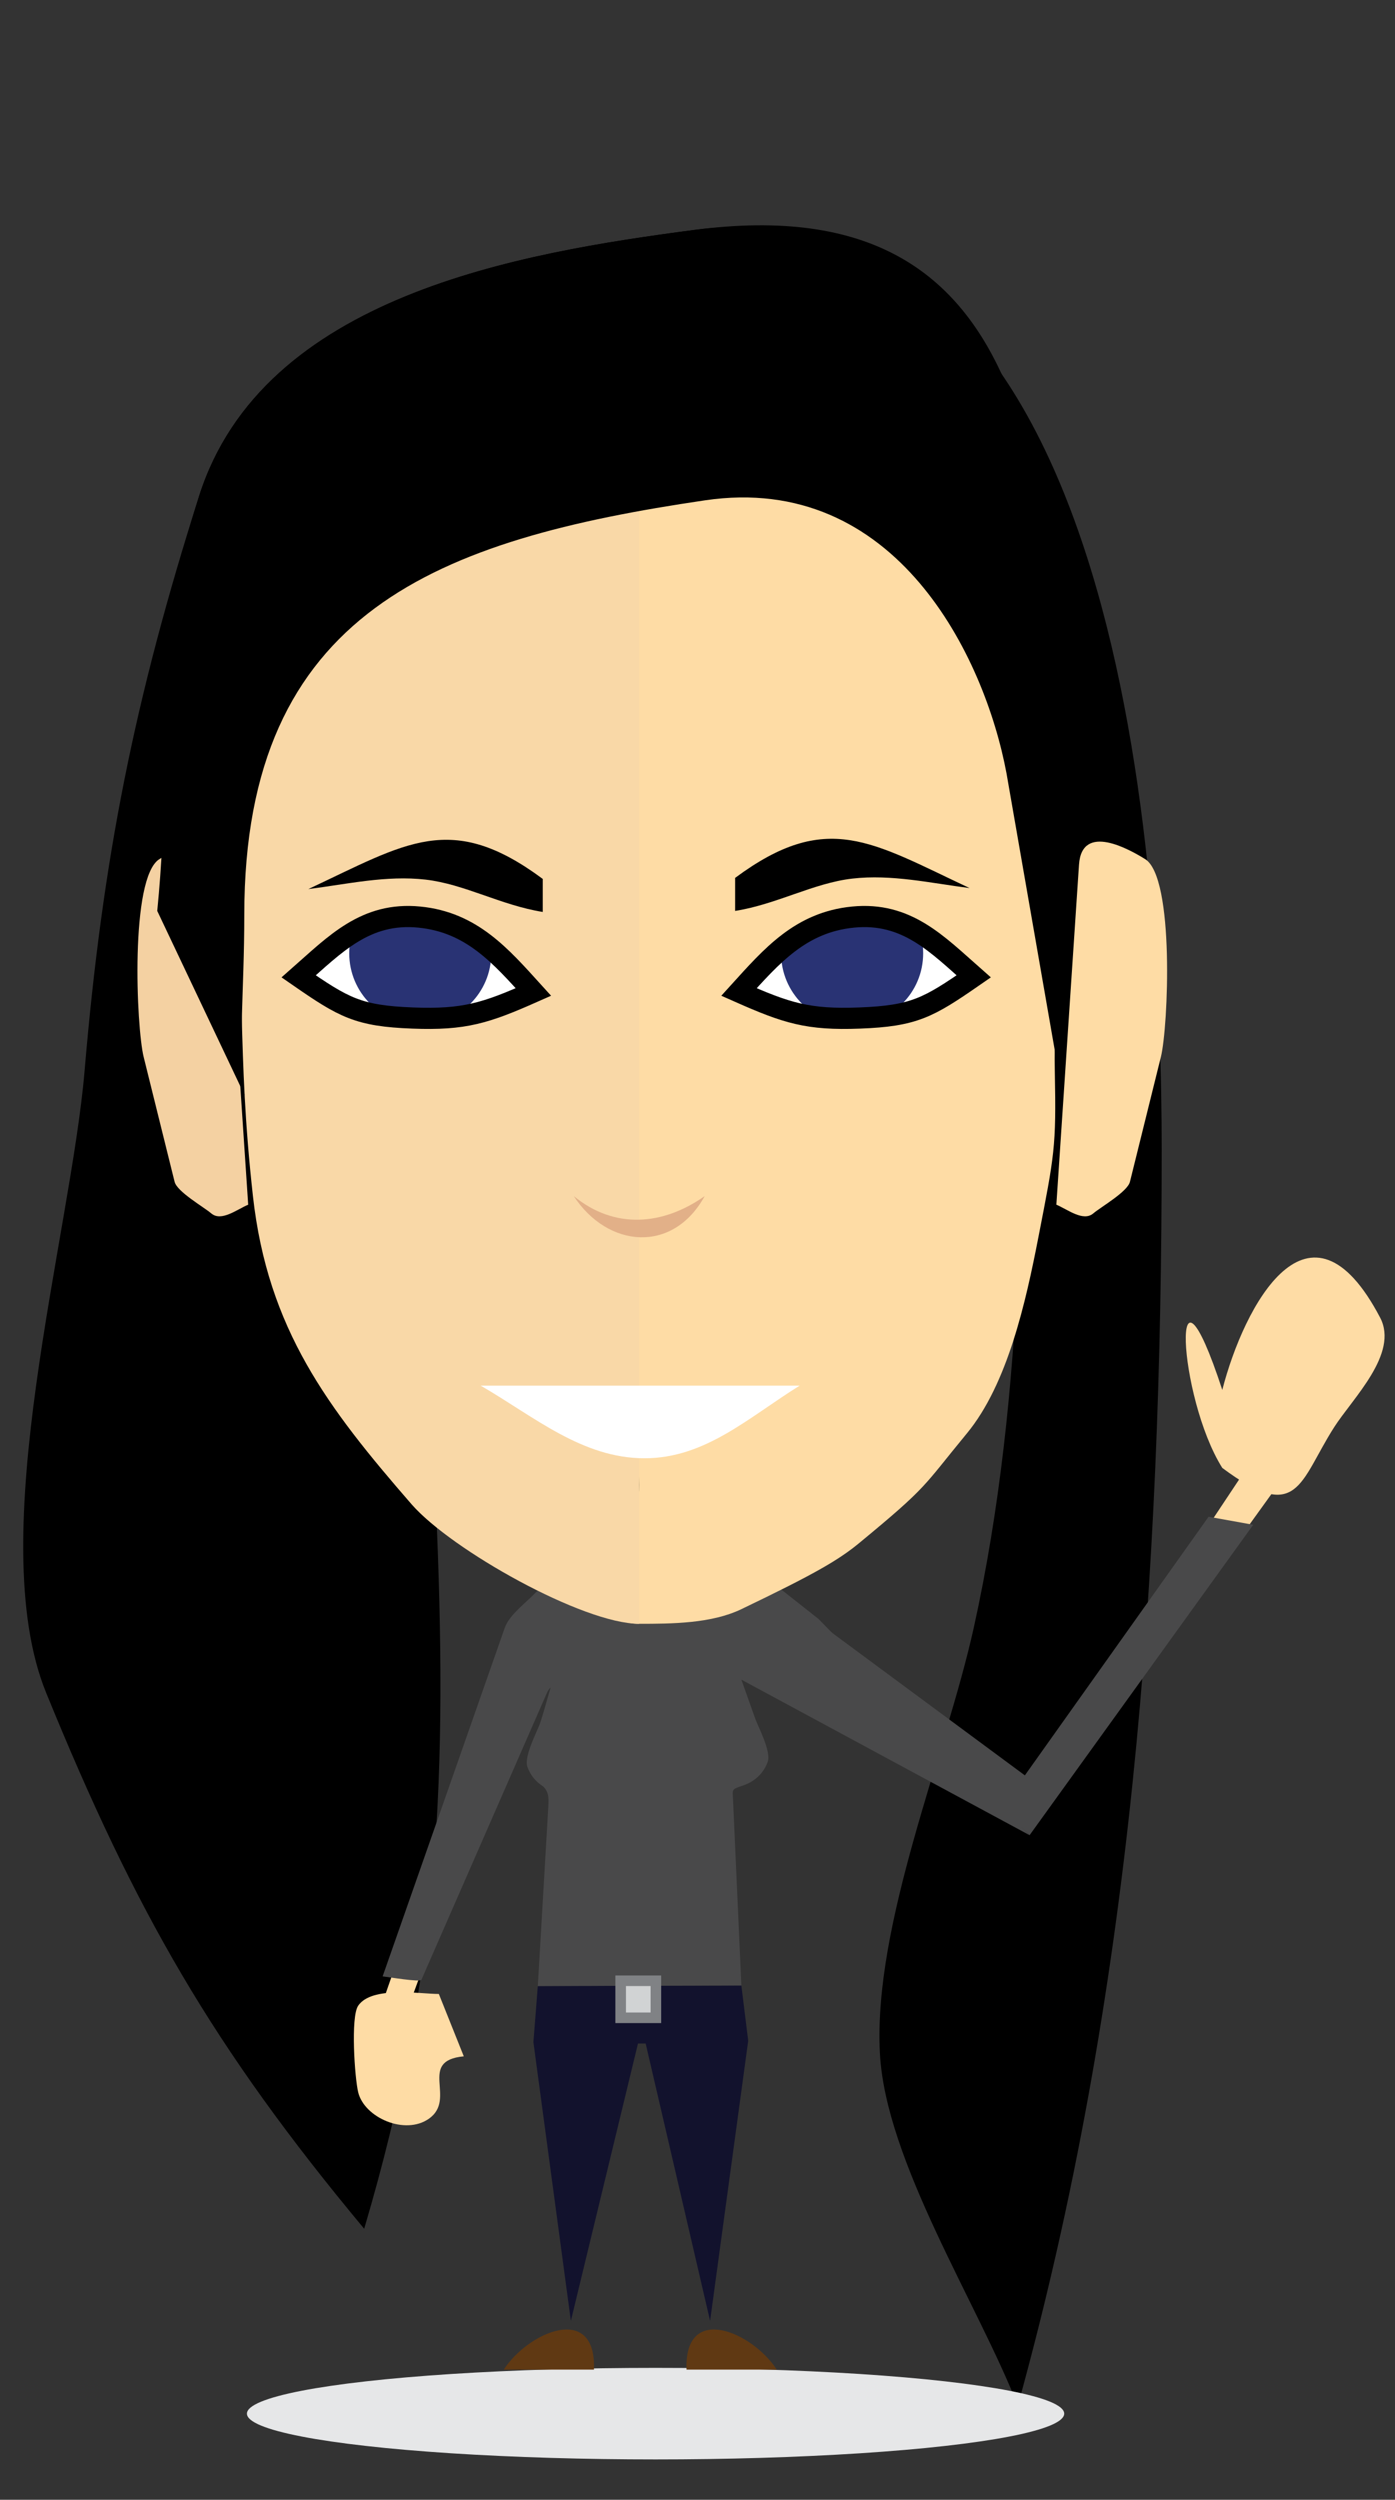 <?xml version="1.0" encoding="utf-8"?>
<!-- Generator: Adobe Illustrator 15.0.0, SVG Export Plug-In . SVG Version: 6.00 Build 0)  -->
<!DOCTYPE svg PUBLIC "-//W3C//DTD SVG 1.1//EN" "http://www.w3.org/Graphics/SVG/1.1/DTD/svg11.dtd">
<svg version="1.1" xmlns="http://www.w3.org/2000/svg" xmlns:xlink="http://www.w3.org/1999/xlink" x="0px" y="0px" width="134px"
	 height="240px" viewBox="0 0 134 240" enable-background="new 0 0 134 240" xml:space="preserve">
<rect x="0" y="0" width="134" height="240" fill="#333333" stroke="none"/>
<g id="Layer_2" display="none">
	<g display="inline">
		
			<linearGradient id="SVGID_1_" gradientUnits="userSpaceOnUse" x1="55.673" y1="48.679" x2="55.673" y2="16.132" gradientTransform="matrix(1 0 0 -1 0.14 239.055)">
			<stop  offset="0" style="stop-color:#000000"/>
			<stop  offset="1" style="stop-color:#414042"/>
		</linearGradient>
		<polygon fill="url(#SVGID_1_)" points="44.295,196.293 49.158,222.922 55.603,196.293 56.343,196.293 62.533,222.922 
			67.331,196.293 67.331,190.375 44.295,190.375 		"/>
		<ellipse fill="#E6E7E8" cx="57.295" cy="231.375" rx="39.252" ry="4.396"/>
		<path d="M51.375,227.148c0.244-6.449-6.308-3.633-8.665,0H51.375z"/>
		<path d="M68.937,227.148h-8.665C60.029,220.699,66.583,223.516,68.937,227.148"/>
		<rect x="44.295" y="189.529" fill="#3C2415" width="23.036" height="3.807"/>
		<polygon fill="#E6E7E8" points="53.808,190.811 53.808,193.334 57.296,193.334 57.296,190.875 56.924,190.85 56.924,192.859 
			54.283,192.859 54.283,190.811 		"/>
		<polygon fill="#FEDCA5" points="31.274,164.391 31.058,191.945 34.47,192.348 35.21,165.285 		"/>
		<polyline fill="#FEDCA5" points="84.216,160.918 93.678,168.396 113.825,139.656 117.911,141.062 93.536,174.879 81.944,165.041 
					"/>
		<polyline fill="#1B699E" points="75.786,151.207 71.559,149.377 37.606,149.377 32.681,150.74 30.941,152.76 29.996,188.262 
			36.054,189.004 37.76,163.014 40.047,162.768 41.824,191.131 69.674,191.131 69.836,162.15 93.536,174.879 		"/>
		
			<linearGradient id="SVGID_2_" gradientUnits="userSpaceOnUse" x1="54.713" y1="83.55" x2="54.713" y2="64.175" gradientTransform="matrix(1 0 0 -1 0.14 239.055)">
			<stop  offset="0.294" style="stop-color:#FFFFFF"/>
			<stop  offset="0.394" style="stop-color:#FFFFFF"/>
			<stop  offset="1" style="stop-color:#FFFFFF"/>
		</linearGradient>
		<polyline fill="url(#SVGID_2_)" points="49.44,155.504 55.487,174.879 60.267,155.504 		"/>
		<polyline fill="#1B699E" points="75.786,151.207 93.536,167.023 111.185,142.189 115.018,145.078 93.536,174.879 		"/>
		<path fill="#FEDCA5" d="M36.478,191.08c-1.795,0-6.437-0.787-7.75,1.127c-0.74,1.078-0.328,6.965,0,8.312
			c0.598,2.439,4.495,4.152,6.798,2.537c2.708-1.902-1.136-5.562,3.346-5.988C38.075,195.072,37.275,193.076,36.478,191.08
			L36.478,191.08z"/>
		<path fill="#FEDCA5" d="M111.731,140.578c-4.299-6.842-5.045-22.876,0-7.49c2.096-8.146,8.371-19.876,15.159-6.943
			c1.822,3.471-2.651,7.758-4.425,10.541C119.126,141.924,119.03,146.018,111.731,140.578L111.731,140.578z"/>
		
			<linearGradient id="SVGID_3_" gradientUnits="userSpaceOnUse" x1="75.647" y1="87.848" x2="75.647" y2="87.848" gradientTransform="matrix(1 0 0 -1 0.14 239.055)">
			<stop  offset="0.319" style="stop-color:#0F033F"/>
			<stop  offset="0.366" style="stop-color:#120745"/>
			<stop  offset="0.501" style="stop-color:#191054"/>
			<stop  offset="0.646" style="stop-color:#1C1560"/>
			<stop  offset="0.803" style="stop-color:#1E1867"/>
			<stop  offset="1" style="stop-color:#1E196A"/>
		</linearGradient>
		<path fill="url(#SVGID_3_)" d="M75.786,151.207"/>
		<circle fill="#FFFFFF" cx="55.488" cy="179.761" r="1.058"/>
		<circle fill="#FFFFFF" cx="55.71" cy="185.258" r="1.057"/>
		<polygon fill="none" stroke="#1A5E84" stroke-width="1.016" stroke-miterlimit="10" points="44.295,180.82 45.961,187.547 
			51.382,187.547 51.382,179.76 		"/>
		<polygon fill="none" stroke="#1A5E84" stroke-width="1.016" stroke-miterlimit="10" points="67.022,180.395 65.356,187.125 
			59.935,187.125 59.935,179.34 		"/>
	</g>
	<g display="inline">
		<path fill="#F9D8A7" d="M17.319,96.591c0,12.623,2.197,27.247,8.999,35.417c7.233,8.689,10.459,20.062,18.402,24.707
			c4.269,2.494,7.228,2.113,12.047,2.113c5.063,0,10.953-0.281,14.357-4.25c6.142-7.166,20.543-28.586,22.837-39.958
			c1.983-9.875,2.254-5.424,2.254-18.028l3.696-27.766l-3.696-35.109L49.759,18.5l-32.44,13.104v30.952V96.591"/>
		<path fill="#FEDCA5" d="M56.766,158.828c5.067,0,10.956-0.281,14.356-4.25c6.143-7.166,20.543-28.586,22.838-39.958
			c1.984-9.875,2.254-5.424,2.254-18.028l3.695-27.766l-3.695-35.109L58.123,21.24"/>
		
			<linearGradient id="SVGID_4_" gradientUnits="userSpaceOnUse" x1="76.066" y1="87.272" x2="76.066" y2="87.272" gradientTransform="matrix(1 0 0 -1 0.14 239.055)">
			<stop  offset="0.319" style="stop-color:#0F033F"/>
			<stop  offset="0.366" style="stop-color:#120745"/>
			<stop  offset="0.501" style="stop-color:#191054"/>
			<stop  offset="0.646" style="stop-color:#1C1560"/>
			<stop  offset="0.803" style="stop-color:#1E1867"/>
			<stop  offset="1" style="stop-color:#1E196A"/>
		</linearGradient>
		<path fill="url(#SVGID_4_)" d="M76.206,151.783"/>
		<polygon points="65.846,75.343 62.864,78.327 67.338,82.059 84.978,80.192 89.722,82.059 89.722,78.699 83.005,75.343 		"/>
		<g>
			<g>
				<defs>
					<path id="SVGID_5_" d="M66.081,88.867c3.097-2.722,5.959-5.311,10.52-4.687c5.502,0.752,7.451,1.334,11.831,4.687
						c-3.917,1.165-6.394,1.709-10.417,1.539C74.842,90.273,68.534,91.396,66.081,88.867L66.081,88.867z"/>
				</defs>
				<clipPath id="SVGID_6_">
					<use xlink:href="#SVGID_5_"  overflow="visible"/>
				</clipPath>
				<path clip-path="url(#SVGID_6_)" fill="#FFFFFF" d="M66.081,88.867c3.097-2.722,5.959-5.311,10.52-4.687
					c5.502,0.752,7.451,1.334,11.831,4.687c-3.917,1.165-6.394,1.709-10.417,1.539C74.842,90.273,68.534,91.396,66.081,88.867
					L66.081,88.867z"/>
			</g>
			<g>
				<defs>
					<path id="SVGID_7_" d="M66.081,88.867c3.097-2.722,5.959-5.311,10.52-4.687c5.502,0.752,7.451,1.334,11.831,4.687
						c-3.917,1.165-6.394,1.709-10.417,1.539C74.842,90.273,68.534,91.396,66.081,88.867L66.081,88.867z"/>
				</defs>
				<clipPath id="SVGID_8_">
					<use xlink:href="#SVGID_7_"  overflow="visible"/>
				</clipPath>
				<circle clip-path="url(#SVGID_8_)" fill="#3C2415" cx="76.962" cy="84.96" r="6.795"/>
			</g>
		</g>
		<g>
			<g>
				<defs>
					<path id="SVGID_9_" d="M46.386,89.291c-3.097-2.726-5.962-5.313-10.524-4.689c-5.501,0.75-7.449,1.333-11.827,4.689
						c3.914,1.162,6.392,1.707,10.415,1.538C37.621,90.696,43.929,91.817,46.386,89.291L46.386,89.291z"/>
				</defs>
				<clipPath id="SVGID_10_">
					<use xlink:href="#SVGID_9_"  overflow="visible"/>
				</clipPath>
				<path clip-path="url(#SVGID_10_)" fill="#FFFFFF" d="M46.386,89.291c-3.097-2.726-5.962-5.313-10.524-4.689
					c-5.501,0.75-7.449,1.333-11.827,4.689c3.914,1.162,6.392,1.707,10.415,1.538C37.621,90.696,43.929,91.817,46.386,89.291
					L46.386,89.291z"/>
			</g>
			<g>
				<defs>
					<path id="SVGID_11_" d="M46.386,89.291c-3.097-2.726-5.962-5.313-10.524-4.689c-5.501,0.75-7.449,1.333-11.827,4.689
						c3.914,1.162,6.392,1.707,10.415,1.538C37.621,90.696,43.929,91.817,46.386,89.291L46.386,89.291z"/>
				</defs>
				<clipPath id="SVGID_12_">
					<use xlink:href="#SVGID_11_"  overflow="visible"/>
				</clipPath>
				<circle clip-path="url(#SVGID_12_)" fill="#3C2415" cx="35.502" cy="85.384" r="6.795"/>
			</g>
		</g>
		<polygon points="46.776,75.343 49.759,78.327 45.284,82.059 27.645,80.192 22.902,82.059 22.902,78.699 29.615,75.343 		"/>
		<path fill="#FFFFFF" d="M42.229,125.352c2.342,2.533,4.684,5.066,7.026,7.6c1.578,1.709,4.525,3.039,6.915,2.584
			c3.263-0.621,6.254-1.094,8.958-3.236c2.313-1.836,4.202-4.729,6.172-6.947c-2.767,0-4.942,0.701-7.615,1.471
			c-2.742,0.791-4.633,0.777-7.525,0.662c-2.522-0.1-4.36-1.283-6.726-2.133c-1.317-0.469-2.706-0.793-4.05-1.188
			C44.491,123.9,43.057,124.977,42.229,125.352L42.229,125.352z"/>
		<path fill="#F4D1A2" d="M17.319,111.488c-1.081,0.451-2.575,1.656-3.54,0.84c-0.76-0.638-3.291-2.082-3.529-3.038
			c-0.989-3.998-1.981-7.994-2.974-11.993c-0.7-2.828-1.334-17.226,1.516-18.989c1.448-0.896,6.079-3.549,6.35,0.528
			c0.21,3.162,0.42,6.324,0.631,9.486C16.287,96.042,16.801,103.766,17.319,111.488L17.319,111.488z"/>
		<path fill="#FEDCA5" d="M96.215,111.488c1.077,0.451,2.571,1.656,3.537,0.84c0.761-0.638,3.292-2.082,3.528-3.038
			c0.992-3.998,1.984-7.994,2.975-11.993c0.701-2.828,1.335-17.226-1.516-18.989c-1.449-0.896-6.076-3.549-6.351,0.528
			c-0.21,3.162-0.42,6.324-0.631,9.486C97.243,96.042,96.729,103.766,96.215,111.488L96.215,111.488z"/>
		<path fill="#603913" d="M73.483,43.75c8.133,1.907,13.221,0.188,19.906,14.328c5.352,11.33,3.311,28.019,3.714,40.067l0,0
			c1.437-4.447,2.657-8.196,3.671-11.532c0.475-1.565-0.009-38.464-0.188-39.813c-1.365-10.499-4.963-19.774-13.551-25.561
			c-4.637-3.125-12.666-4.257-18.297-4.257c-8.768,0-8.355-1.163-18.877-0.678c-20.258,0.936-30.447,6.149-34.281,23.931
			c-0.307,1.434-2.228,23.974-2.032,25.542c0.598,4.726,0.508,28.84,3.058,35.04c0.793-14.43,2.648-32.567,7.612-43.276
			c2.177-4.695,1.653-6.225,6.401-9.724c2.785-2.055,7.646-1.825,11.611-3.388"/>
		<path fill="#E2B088" d="M49.861,110.661c3.92,3.221,8.565,2.825,12.573,0C59.38,116.218,53.114,115.647,49.861,110.661
			L49.861,110.661z"/>
	</g>
	<path display="inline" fill="#603913" d="M15.58,44.302c2.907-17.581,8.62-29.091,11.034-28.329
		c2.793-2.542-3.56,4.352,0.659,2.153c18.054-9.413,6.978-6.61,10.925-2.924c3.335,3.111,3.758,2.646,6.197-1.029
		c7.654-11.55,6.217-0.571,9.688,0.775c1.308,0.508,4.976,1.104,6.227,0.382c10.008-5.772-0.51-12.199,10.436-1.383
		c3.771,3.728,7.453,5.252,6.972-0.015c-0.634-6.989,4.835,1.186,8.132,5.337c1.566-2.16,1.693-2.795,3.812,0.381
		c2.795,5.656,9.274,16.519,9.274,30.12L87.446,34.263L38.58,34.941L15.58,44.302z"/>
</g>
<g id="Layer_3">
	<g>
		<polygon fill="#12122D" points="51.237,196.06 54.836,222.826 61.282,196.198 62.022,196.198 68.21,222.826 71.871,195.933 
			71.213,190.621 51.661,190.677 		"/>
		<g>
			<path d="M8.129,102.766c1.72-20.304,4.786-35.647,10.999-55.15C25.27,28.319,50.071,24.274,66.652,22.08
				c41.574-5.502,44.938,62.31,44.938,88.297c0,40.92-2.859,81.026-13.822,120.593c-3.824-9.775-12.722-23.488-13.248-33.867
				c-0.638-12.459,6.332-28.664,9.028-40.875c4.966-22.48,4.949-47.267,4.218-70.23l0,0C95.67,74.774,91.218,28.518,69.311,35.09
				c-24.726,7.417-45.846,15.074-45.846,44.265c0,15.458-2.637,21.385,8.638,31.496c11.479,10.294,9.083,17.876,9.768,33.531
				c1.134,25.854,0.459,44.772-6.888,69.596c-14.531-17.438-21.969-30.43-30.55-51.457C-1.702,147.481,6.785,118.653,8.129,102.766"
				/>
			<polygon fill="#FEDCA5" points="45.524,167.03 36.734,192.3 39.271,192.599 48.39,167.792 			"/>
			<polyline fill="#FEDCA5" points="87.803,164.745 98.9,172.302 120.382,140.005 123.59,141.418 99.215,175.233 86.113,167.651 			
				"/>
			<g>
				<path fill="#49494A" d="M78.623,155.431c-1.689-1.334-3.376-2.666-5.065-3.996c-0.875-0.693-1.846-0.334-2.948-0.246
					c-5.271,0.412-10.539,0.826-15.81,1.238c-0.812,0.064-2.745-0.176-3.343,0.467c-0.923,0.988-2.52,2.109-2.977,3.406
					c-1.281,3.659-2.565,7.319-3.848,10.979c-2.625,7.49-5.253,14.98-7.878,22.47c0.445,0.045,3.618,0.582,3.729,0.326
					c0.303-0.692,0.606-1.383,0.908-2.075c1.536-3.51,3.073-7.023,4.609-10.533c1.687-3.854,3.373-7.709,5.06-11.563
					c0.487-1.107,0.972-2.214,1.455-3.323c0.427-0.975,0.873-0.716,2.006-0.811c-1.327,2.477-2.027,3.789-3.353,6.266
					c-0.361,0.673-0.099,2.639,0.493,3.05c1.079,0.75,1.074,1.304,1.001,2.5c-0.334,5.696-0.667,11.396-1.001,17.093
					c6.519-0.021,13.037-0.037,19.552-0.056c-0.266-5.903-0.529-11.808-0.794-17.714c-0.052-1.148-0.207-1.09,0.944-1.482
					c0.265-0.091,1.789-0.58,2.387-2.295c0.342-0.984-0.95-3.408-1.191-4.088c-0.449-1.262-0.895-2.521-1.346-3.785
					c9.229,4.979,18.459,9.957,27.688,14.938"/>
				<polyline fill="#49494A" points="74.613,152.837 98.445,170.45 116.094,145.619 120.382,146.392 98.9,176.193 				"/>
				<g>
					<path fill="#49494A" d="M53.765,177.884c0.076-1.383,0.148-2.847,0.223-4.488c0.048-1.148,0.208-1.092-0.944-1.483
						c-0.268-0.088-1.789-0.579-2.387-2.293c-0.343-0.985,0.95-3.411,1.189-4.089c0.448-1.264,1.074-3.786,1.522-5.047l4.578,0.496
						L53.765,177.884z"/>
				</g>
			</g>
			<path fill="#FEDCA5" d="M42.154,191.437c-1.792,0-6.437-0.789-7.748,1.127c-0.74,1.076-0.331,6.964,0,8.312
				c0.595,2.44,4.495,4.153,6.795,2.537c2.712-1.903-1.136-5.562,3.349-5.989C43.751,195.427,42.954,193.431,42.154,191.437
				L42.154,191.437z"/>
			<path fill="#FEDCA5" d="M20.513,84.745c1.59,14.303,37.486,21.687,39.077,35.99c1.422,12.775,1.587,8.664,1.798,21.82
				c0.093,5.815-5.376,13.344,0,13.344c3.174,0,6.957-0.027,9.825-1.405c6.872-3.298,9.281-4.668,11.307-6.339
				c6.696-5.52,6.059-5.33,10.355-10.536c3.923-4.753,5.664-12.632,6.869-18.827c1.535-7.891,1.727-8.625,1.578-15.891
				c-0.125-6.034,0.65-12.532,0.91-18.55c0.246-5.811,0.113-10.826-0.552-16.598c-0.724-6.297-0.528-13.147-3.243-18.929
				c-1.654-3.515-3.306-7.029-4.955-10.544c-1.113-2.371-5.891-4.55-7.979-6.072c-4.255-3.101-10.675-5.928-15.894-6.508
				c-5.473-0.608-13.115-2.282-18.494-0.76c-3.502,0.991-7.004,1.983-10.51,2.975c-2.938,0.833-6.206,4.009-8.752,5.677
				c-7.787,5.096-9.808,15.892-11.759,24.411C18.12,66.64,19.257,76.057,20.513,84.745L20.513,84.745z"/>
			<path fill="#F9D8A7" d="M61.388,155.899c-5.376,0-18.058-7.104-21.873-11.498c-8.028-9.235-13.794-16.791-15.219-29.566
				c-1.59-14.306-0.571-20.366-2.166-34.67l0,0c-1.253-8.687-2.392-18.103-0.414-26.741l39.671-25.046"/>
			<path fill="#F4D1A2" d="M23.841,115.661c-1.079,0.451-2.574,1.655-3.539,0.842c-0.76-0.641-3.292-2.083-3.53-3.04
				c-0.989-3.998-1.98-7.996-2.974-11.993c-0.699-2.826-1.334-17.226,1.516-18.989c1.45-0.896,6.08-3.551,6.35,0.53
				c0.211,3.16,0.421,6.321,0.631,9.482C22.81,100.217,23.324,107.939,23.841,115.661L23.841,115.661z"/>
			<path fill="#FEDCA5" d="M101.471,115.661c1.079,0.451,2.573,1.655,3.539,0.842c0.762-0.641,3.292-2.083,3.529-3.04
				c0.988-3.998,1.98-7.996,2.974-11.993c0.701-2.826,1.335-17.226-1.516-18.989c-1.449-0.896-6.076-3.551-6.351,0.53
				c-0.209,3.16-0.42,6.321-0.631,9.482C102.502,100.217,101.986,107.939,101.471,115.661L101.471,115.661z"/>
			<ellipse fill="#E6E7E8" cx="62.972" cy="231.73" rx="39.253" ry="4.395"/>
			<path fill="#603913" d="M57.054,227.503c0.241-6.447-6.31-3.632-8.664,0H57.054z"/>
			<path fill="#603913" d="M74.613,227.503h-8.666C65.708,221.056,72.262,223.871,74.613,227.503"/>
			<path fill="#FEDCA5" d="M117.41,140.933c-4.299-6.842-5.045-22.876,0-7.489c2.097-8.148,8.371-19.878,15.162-6.941
				c1.82,3.468-2.654,7.755-4.428,10.539C124.805,142.279,124.708,146.373,117.41,140.933L117.41,140.933z"/>
			
				<linearGradient id="SVGID_13_" gradientUnits="userSpaceOnUse" x1="81.323" y1="83.098" x2="81.323" y2="83.098" gradientTransform="matrix(1 0 0 -1 0.14 239.055)">
				<stop  offset="0.319" style="stop-color:#0F033F"/>
				<stop  offset="0.366" style="stop-color:#120745"/>
				<stop  offset="0.501" style="stop-color:#191054"/>
				<stop  offset="0.646" style="stop-color:#1C1560"/>
				<stop  offset="0.803" style="stop-color:#1E1867"/>
				<stop  offset="1" style="stop-color:#1E196A"/>
			</linearGradient>
			<path fill="url(#SVGID_13_)" d="M81.463,155.957"/>
			<path fill="#E2B088" d="M55.115,114.835c3.924,3.218,8.566,2.825,12.577,0C64.634,120.391,58.372,119.819,55.115,114.835
				L55.115,114.835z"/>
			<path d="M70.613,84.286c8.812-6.536,13.084-3.445,22.521,0.976c-3.737-0.475-7.504-1.344-11.259-0.91
				c-3.752,0.434-7.223,2.458-11.26,3.104c0-0.73,0-1.462,0-2.194v-0.976H70.613z"/>
			<path d="M52.136,84.385c-8.81-6.537-13.082-3.447-22.519,0.975c3.74-0.476,7.504-1.343,11.259-0.91
				c3.756,0.432,7.225,2.458,11.259,3.104c0-0.73,0-1.461,0-2.194L52.136,84.385L52.136,84.385z"/>
			<path fill="#FFFFFF" d="M46.171,133.031c10.213,0,20.429,0,30.644,0c-4.904,3.05-9.062,6.974-14.9,6.974
				C55.912,140.005,51.309,136.005,46.171,133.031L46.171,133.031z"/>
			<path d="M96.681,74.239c-2.096-11.222-10.644-28.901-28.952-26.205c-25.542,3.759-44.263,10.583-44.263,39.774
				c0,7.502-0.623,12.759,0.027,17.339l-8.388-17.69c1.816-18.615-1.482-22.546,4.023-39.84
				C25.27,28.32,50.071,24.275,66.652,22.081c33.851-4.48,34.231,25.134,36.228,57.794l-1.409,21.837"/>
			<g>
				<g>
					<g>
						<defs>
							<path id="SVGID_14_" d="M70.986,95.24c3.133-3.451,5.91-6.695,10.955-7.193c5.164-0.507,8.094,2.615,11.59,5.692
								c-4.35,3.011-5.721,3.801-10.955,4.002C77.617,97.931,75.561,97.268,70.986,95.24L70.986,95.24z"/>
						</defs>
						<clipPath id="SVGID_15_">
							<use xlink:href="#SVGID_14_"  overflow="visible"/>
						</clipPath>
						<path clip-path="url(#SVGID_15_)" fill="#FFFFFF" d="M70.986,95.24c3.133-3.451,5.91-6.695,10.955-7.193
							c5.164-0.507,8.094,2.615,11.59,5.692c-4.35,3.011-5.721,3.801-10.955,4.002C77.617,97.931,75.561,97.268,70.986,95.24
							L70.986,95.24z"/>
					</g>
					<g>
						<defs>
							<path id="SVGID_16_" d="M70.986,95.24c3.133-3.451,5.91-6.695,10.955-7.193c5.164-0.507,8.094,2.615,11.59,5.692
								c-4.35,3.011-5.721,3.801-10.955,4.002C77.617,97.931,75.561,97.268,70.986,95.24L70.986,95.24z"/>
						</defs>
						<clipPath id="SVGID_17_">
							<use xlink:href="#SVGID_16_"  overflow="visible"/>
						</clipPath>
						<path clip-path="url(#SVGID_17_)" fill="#293374" d="M81.855,84.705c3.768,0,6.822,3.054,6.822,6.824
							c0,3.769-3.055,6.824-6.822,6.824c-3.771,0-6.824-3.055-6.824-6.824S78.085,84.705,81.855,84.705"/>
					</g>
				</g>
				<path fill="none" stroke="#000000" stroke-width="2.033" stroke-miterlimit="10" d="M70.986,95.24
					c3.133-3.451,5.91-6.695,10.955-7.192c5.164-0.508,8.094,2.614,11.59,5.691c-4.35,3.011-5.721,3.801-10.957,4.001
					C77.617,97.931,75.561,97.268,70.986,95.24L70.986,95.24z"/>
			</g>
			<g>
				<g>
					<g>
						<defs>
							<path id="SVGID_18_" d="M51.237,95.24c-3.133-3.451-5.911-6.695-10.959-7.193c-5.159-0.507-8.091,2.615-11.587,5.692
								c4.351,3.011,5.719,3.801,10.956,4.002C44.608,97.931,46.661,97.268,51.237,95.24L51.237,95.24z"/>
						</defs>
						<clipPath id="SVGID_19_">
							<use xlink:href="#SVGID_18_"  overflow="visible"/>
						</clipPath>
						<path clip-path="url(#SVGID_19_)" fill="#FFFFFF" d="M51.237,95.24c-3.133-3.451-5.911-6.695-10.959-7.193
							c-5.159-0.507-8.091,2.615-11.587,5.692c4.351,3.011,5.719,3.801,10.956,4.002C44.608,97.931,46.661,97.268,51.237,95.24
							L51.237,95.24z"/>
					</g>
					<g>
						<defs>
							<path id="SVGID_20_" d="M51.237,95.24c-3.133-3.451-5.911-6.695-10.959-7.193c-5.159-0.507-8.091,2.615-11.587,5.692
								c4.351,3.011,5.719,3.801,10.956,4.002C44.608,97.931,46.661,97.268,51.237,95.24L51.237,95.24z"/>
						</defs>
						<clipPath id="SVGID_21_">
							<use xlink:href="#SVGID_20_"  overflow="visible"/>
						</clipPath>
						<path clip-path="url(#SVGID_21_)" fill="#293374" d="M40.368,84.705c-3.767,0-6.821,3.054-6.821,6.824
							c0,3.769,3.054,6.824,6.821,6.824c3.768,0,6.822-3.055,6.822-6.824S44.136,84.705,40.368,84.705"/>
					</g>
				</g>
				<path fill="none" stroke="#000000" stroke-width="2.033" stroke-miterlimit="10" d="M51.237,95.24
					c-3.133-3.451-5.911-6.695-10.959-7.192c-5.159-0.508-8.091,2.614-11.587,5.691c4.351,3.011,5.719,3.801,10.959,4.001
					C44.608,97.931,46.664,97.268,51.237,95.24L51.237,95.24z"/>
			</g>
			
				<rect x="59.619" y="190.17" fill="#D1D3D4" stroke="#808285" stroke-width="1.016" stroke-miterlimit="10" width="3.383" height="3.554"/>
		</g>
	</g>
</g>
<g id="Layer_4" display="none">
	<g display="inline">
		<path fill="#FEDCA5" d="M14.528,82.55c1.584,14.229,3.169,28.457,4.753,42.683c1.414,12.708,11.452,20.952,19.435,30.141
			c3.794,4.368,10.866,5.295,16.211,5.295c3.163,0,6.137-0.601,9.257-1.131c2.661-0.449,5.616-4.555,7.544-6.318
			c4.96-4.533,8.959-9.834,13.238-15.019c3.898-4.728,4.158-7.891,5.357-14.052c1.529-7.846,3.057-15.693,4.582-23.538
			c1.148-5.894,0.649-12.467,0.904-18.454c0.246-5.778,0.115-10.766-0.544-16.506c-0.722-6.264-0.528-13.08-3.228-18.829
			c-1.643-3.495-3.287-6.992-4.929-10.488c-1.106-2.359-5.858-4.528-7.935-6.04c-4.233-3.084-10.616-5.895-15.808-6.473
			c-5.445-0.604-13.048-2.27-18.394-0.756c-3.488,0.989-6.97,1.974-10.457,2.96c-2.923,0.828-6.173,3.989-8.707,5.646
			c-7.742,5.072-9.754,15.809-11.693,24.28C12.147,64.545,13.28,73.908,14.528,82.55L14.528,82.55z"/>
		<path fill="#F9D8A7" d="M54.519,22.65c-3.25-0.302-6.489-0.341-9.161,0.416c-3.488,0.989-6.97,1.974-10.454,2.96
			c-2.926,0.828-6.176,3.989-8.708,5.646c-7.745,5.072-9.756,15.809-11.695,24.28c-1.969,8.594-0.836,17.958,0.412,26.599l0,0
			c1.584,14.229,3.169,28.457,4.75,42.683c1.417,12.708,11.455,20.952,19.438,30.142c3.794,4.367,10.866,5.293,16.214,5.293"/>
		<polygon fill="#12122D" points="43.833,198.227 48.667,224.712 55.081,198.227 55.816,198.227 61.973,224.712 66.75,198.227 
			66.75,192.341 43.833,192.341 		"/>
		<rect x="43.833" y="191.288" fill="#3C2415" width="22.916" height="3.783"/>
		<path fill="#E6E7E8" d="M17.718,233.118c0,2.415,17.479,4.373,39.046,4.373c21.562,0,39.042-1.958,39.042-4.373
			c0-2.412-17.48-4.369-39.042-4.369C35.197,228.749,17.718,230.706,17.718,233.118z"/>
		<polygon fill="#FEDCA5" points="30.881,166.497 30.665,193.9 34.059,194.302 34.795,167.384 		"/>
		<path fill="#FEDCA5" d="M36.058,193.044c-1.786,0-6.403-0.787-7.708,1.116c-0.737,1.077-0.328,6.929,0,8.271
			c0.592,2.426,4.471,4.129,6.758,2.521c2.694-1.893-1.13-5.528,3.332-5.956C37.646,197.011,36.853,195.025,36.058,193.044
			L36.058,193.044z"/>
		<polyline fill="#FEDCA5" points="83.541,163.04 92.955,170.478 112.992,141.892 117.059,143.29 92.812,176.925 81.28,167.144 		
			"/>
		<path fill="#603913" d="M50.877,228.915c0.241-6.41-6.277-3.611-8.62,0H50.877z"/>
		<path fill="#603913" d="M68.346,228.915h-8.623C59.484,222.505,66,225.304,68.346,228.915"/>
		<g>
			<polyline fill="#BE1E2D" points="74.842,154.337 70.64,152.517 36.863,152.517 31.431,155.626 29.295,191.193 35.325,191.929 
				37.017,166.081 40.961,164.452 40.728,192.341 71.097,192.882 72.07,164.452 92.5,177.88 			"/>
			<polyline fill="#BE1E2D" points="74.842,154.337 92.5,170.068 110.053,145.369 113.865,148.239 92.5,177.88 			"/>
		</g>
		<path fill="#FEDCA5" d="M110.91,142.812c-4.275-6.807-5.016-22.758,0-7.452c2.086-8.104,8.327-19.771,15.08-6.901
			c1.813,3.445-2.64,7.711-4.404,10.48C118.264,144.146,118.17,148.22,110.91,142.812L110.91,142.812z"/>
		
			<linearGradient id="SVGID_22_" gradientUnits="userSpaceOnUse" x1="75.015" y1="85.671" x2="75.015" y2="85.671" gradientTransform="matrix(1 0 0 -1 0.14 239.055)">
			<stop  offset="0.319" style="stop-color:#0F033F"/>
			<stop  offset="0.366" style="stop-color:#120745"/>
			<stop  offset="0.501" style="stop-color:#191054"/>
			<stop  offset="0.646" style="stop-color:#1C1560"/>
			<stop  offset="0.803" style="stop-color:#1E1867"/>
			<stop  offset="1" style="stop-color:#1E196A"/>
		</linearGradient>
		<path fill="url(#SVGID_22_)" d="M75.154,153.384"/>
		<path fill="#F4D1A2" d="M16.58,113.3c-1.074,0.451-2.559,1.647-3.521,0.838c-0.754-0.637-3.274-2.074-3.509-3.022
			c-0.986-3.978-1.972-7.953-2.958-11.929c-0.694-2.813-1.33-17.136,1.506-18.888c1.442-0.893,6.046-3.533,6.317,0.525
			c0.207,3.144,0.42,6.289,0.628,9.433C15.554,97.938,16.067,105.619,16.58,113.3L16.58,113.3z"/>
		<path fill="#FEDCA5" d="M95.056,113.3c1.073,0.451,2.56,1.647,3.521,0.838c0.754-0.637,3.274-2.074,3.51-3.022
			c0.985-3.978,1.972-7.953,2.957-11.929c0.697-2.813,1.33-17.136-1.506-18.888c-1.442-0.893-6.045-3.533-6.316,0.525
			c-0.207,3.144-0.418,6.289-0.629,9.433C96.082,97.938,95.566,105.619,95.056,113.3L95.056,113.3z"/>
		<path fill="#E2B088" d="M48.95,112.481c3.9,3.199,8.519,2.809,12.508,0C58.417,118.006,52.186,117.437,48.95,112.481
			L48.95,112.481z"/>
		<path d="M48.581,80.611c-6.416-0.723-12.832-1.448-19.248-2.172c-3.034-0.343-13.975,2.404-10.009,6.369
			c0.754,0.755,1.494,2.17,2.597,1.833c1.765-0.537,3.527-1.073,5.289-1.608c2.249-0.685,4.089-0.628,6.464-0.628
			c4.046,0,8.097,0,12.144,0c0.911,0,1.822,0,2.732,0C48.617,84.405,48.581,81.002,48.581,80.611L48.581,80.611z"/>
		<path d="M61.779,80.611c6.415-0.723,12.832-1.448,19.247-2.172c3.037-0.343,13.978,2.404,10.009,6.369
			c-0.755,0.755-1.49,2.17-2.598,1.833c-1.762-0.537-3.523-1.073-5.285-1.608c-2.25-0.685-4.089-0.628-6.464-0.628
			c-4.05,0-8.097,0-12.143,0c-0.912,0-1.825,0-2.732,0C61.747,84.405,61.779,81.002,61.779,80.611L61.779,80.611z"/>
		<path fill="#D3B182" d="M94.114,104.088l-3.403,8.448l-4.205,11.755l-5.226,7.356l-2.761-2.521l-1.688-3.199l-3.567-1.847
			l-6.516-1.304l-8.831-4.213l-2.952,3.205l-3.562-3.205l-5.89,4.213l-5.042,1.936l-6.098,2.732l-3.71,4.203l-2.727-1.686
			l-3.863-4.037l-7-20.449l-0.156-1.388c0.788,7.069,1.576,14.136,2.363,21.203c1.414,12.709,11.452,20.952,19.435,30.143
			c3.794,4.367,10.866,5.295,16.211,5.295c3.163,0,6.137-0.604,9.257-1.133c2.661-0.448,5.616-4.553,7.547-6.318
			c4.958-4.531,8.957-9.836,13.234-15.016c3.9-4.728,4.158-7.892,5.357-14.056c1.264-6.485,2.525-12.972,3.791-19.456
			L94.114,104.088L94.114,104.088z"/>
		<polyline fill="#FEDCA5" points="51.61,128.019 45.307,130.117 39.419,131.589 36.479,135.14 40.472,141.892 44.046,145.369 
			48.589,145.369 53.915,141.892 52.243,138.947 48.95,136.692 61.771,136.692 58.129,138.319 56.237,141.892 59.389,144.413 
			63.384,145.369 69.899,140.212 74.103,134.046 74.103,131.589 71.792,129.278 58.55,128.019 55.292,129.699 52.454,128.019 		"/>
		<g>
			<g>
				<defs>
					<path id="SVGID_23_" d="M23.469,90.39c2.814-1.088,8.822-4.418,11.981-3.645c2.321,0.565,5.195,0.797,7.357,1.796
						c2.95,1.363,2.682,2.104,2.11,4.962c-0.442,2.21-8.042,3.177-10.349,2.953c-2.729-0.265-5.46-0.53-8.189-0.794
						C25.496,95.577,23.927,91.273,23.469,90.39L23.469,90.39z"/>
				</defs>
				<clipPath id="SVGID_24_">
					<use xlink:href="#SVGID_23_"  overflow="visible"/>
				</clipPath>
				<path clip-path="url(#SVGID_24_)" fill="#FFFFFF" d="M23.469,90.53c2.814-1.09,8.822-4.418,11.981-3.645
					c2.321,0.565,5.195,0.796,7.357,1.798c2.95,1.363,2.682,2.104,2.11,4.96c-0.442,2.211-8.042,3.177-10.349,2.953
					c-2.729-0.265-5.46-0.53-8.189-0.794C25.496,95.717,23.927,91.415,23.469,90.53L23.469,90.53z"/>
			</g>
			<g>
				<defs>
					<path id="SVGID_25_" d="M23.469,90.39c2.814-1.088,8.822-4.418,11.981-3.645c2.321,0.565,5.195,0.797,7.357,1.796
						c2.95,1.363,2.682,2.104,2.11,4.962c-0.442,2.21-8.042,3.177-10.349,2.953c-2.729-0.265-5.46-0.53-8.189-0.794
						C25.496,95.577,23.927,91.273,23.469,90.39L23.469,90.39z"/>
				</defs>
				<clipPath id="SVGID_26_">
					<use xlink:href="#SVGID_25_"  overflow="visible"/>
				</clipPath>
				<circle clip-path="url(#SVGID_26_)" fill="#293374" cx="34.609" cy="90.235" r="6.377"/>
			</g>
		</g>
		<g>
			<g>
				<defs>
					<path id="SVGID_27_" d="M86.899,90.032c-2.817-1.089-8.825-4.418-11.983-3.645c-2.318,0.566-5.195,0.796-7.358,1.798
						c-2.949,1.363-2.682,2.104-2.109,4.962c0.441,2.21,8.042,3.177,10.348,2.952c2.729-0.264,5.459-0.53,8.189-0.796
						C84.867,95.219,86.438,90.917,86.899,90.032L86.899,90.032z"/>
				</defs>
				<clipPath id="SVGID_28_">
					<use xlink:href="#SVGID_27_"  overflow="visible"/>
				</clipPath>
				<path clip-path="url(#SVGID_28_)" fill="#FFFFFF" d="M86.899,90.173c-2.817-1.09-8.825-4.419-11.983-3.646
					c-2.318,0.567-5.195,0.797-7.358,1.796c-2.949,1.366-2.682,2.106-2.109,4.964c0.441,2.208,8.042,3.176,10.348,2.953
					c2.729-0.265,5.459-0.532,8.189-0.796C84.867,95.361,86.438,91.058,86.899,90.173L86.899,90.173z"/>
			</g>
			<g>
				<defs>
					<path id="SVGID_29_" d="M86.899,90.032c-2.817-1.089-8.825-4.418-11.983-3.645c-2.318,0.566-5.195,0.796-7.358,1.798
						c-2.949,1.363-2.682,2.104-2.109,4.962c0.441,2.21,8.042,3.177,10.348,2.952c2.729-0.264,5.459-0.53,8.189-0.796
						C84.867,95.219,86.438,90.917,86.899,90.032L86.899,90.032z"/>
				</defs>
				<clipPath id="SVGID_30_">
					<use xlink:href="#SVGID_29_"  overflow="visible"/>
				</clipPath>
				<circle clip-path="url(#SVGID_30_)" fill="#293374" cx="75.758" cy="89.878" r="6.376"/>
			</g>
		</g>
		<path fill="#FFFFFF" d="M44.01,131.497c8.695,0,16.867-0.423,25.504-1.404c-4.674,2.233-8.367,3.369-13.457,4.353
			C51.119,135.397,48.217,133.753,44.01,131.497L44.01,131.497z"/>
		<polygon fill="#C2B59B" points="53.294,192.563 53.294,195.071 56.765,195.071 56.765,192.626 56.395,192.603 56.395,194.602 
			53.768,194.602 53.768,192.563 		"/>
		<g>
			<circle fill="#A7A9AC" cx="55.036" cy="173.542" r="0.98"/>
			<circle fill="#A7A9AC" cx="55.022" cy="169.777" r="0.979"/>
			<path fill="#A7A9AC" d="M56,165.958c0,0.539-0.437,0.977-0.978,0.977c-0.542,0-0.98-0.438-0.98-0.977
				c0-0.543,0.438-0.981,0.98-0.981S56,165.415,56,165.958z"/>
		</g>
	</g>
</g>
<g id="Layer_5" display="none">
	<path display="inline" fill="none" stroke="#FEEE07" stroke-width="0.307" stroke-miterlimit="10" d="M146.99,83.247"/>
	<g display="inline">
		<polygon fill="#414042" points="49.32,195.934 52.917,222.7 59.363,196.073 60.105,196.073 66.293,222.7 69.955,195.807 
			69.296,190.496 49.741,190.55 		"/>
		<polygon fill="#FEDCA5" points="43.608,166.9 34.817,192.174 37.348,192.473 46.471,167.667 		"/>
		<polyline fill="#FEDCA5" points="85.89,164.619 96.984,172.174 118.468,139.875 121.676,141.292 97.299,175.107 84.199,167.525 		
			"/>
		<path d="M76.707,155.301c-1.689-1.332-3.377-2.666-5.065-3.996c-0.875-0.693-1.846-0.335-2.949-0.246
			c-5.272,0.412-10.541,0.828-15.812,1.241c-0.812,0.065-2.745-0.176-3.343,0.466c-0.924,0.987-2.521,2.109-2.977,3.406
			c-1.281,3.659-2.565,7.322-3.849,10.979c-2.624,7.49-5.252,14.981-7.874,22.469c0.441,0.048,3.614,0.583,3.725,0.33
			c0.304-0.693,0.607-1.381,0.908-2.077c1.537-3.509,3.073-7.022,4.61-10.535c1.687-3.849,3.373-7.706,5.06-11.562
			c0.487-1.106,0.97-2.213,1.455-3.325c0.427-0.974,0.872-0.714,2.005-0.808c-1.325,2.477-2.025,3.787-3.351,6.264
			c-0.361,0.673-0.099,2.642,0.493,3.051c1.079,0.751,1.073,1.301,1.001,2.5c-0.334,5.697-0.665,11.396-1.001,17.093
			c6.519-0.021,13.041-0.037,19.554-0.054c-0.261-5.906-0.529-11.809-0.793-17.717c-0.051-1.146-0.21-1.09,0.941-1.481
			c0.267-0.089,1.791-0.579,2.39-2.297c0.342-0.981-0.953-3.41-1.194-4.086c-0.447-1.261-0.896-2.521-1.344-3.784
			c9.23,4.979,18.46,9.957,27.688,14.938"/>
		<polyline points="72.697,152.708 96.529,170.324 114.181,145.491 118.468,146.264 96.984,176.066 		"/>
		<g>
			<path d="M51.846,177.757c0.075-1.383,0.15-2.848,0.222-4.487c0.052-1.149,0.208-1.094-0.943-1.484
				c-0.268-0.087-1.789-0.576-2.387-2.295c-0.343-0.983,0.95-3.409,1.19-4.09c0.448-1.26,1.077-3.782,1.522-5.045l4.582,0.496
				L51.846,177.757z"/>
		</g>
		<path fill="#FEDCA5" d="M40.235,191.311c-1.792,0-6.437-0.787-7.748,1.127c-0.743,1.076-0.331,6.963,0,8.312
			c0.595,2.44,4.495,4.151,6.798,2.54c2.709-1.906-1.14-5.566,3.343-5.993C41.831,195.301,41.034,193.307,40.235,191.311
			L40.235,191.311z"/>
		<path fill="#F9D8A7" d="M60.679,153.443c-8.325-0.021-12.516-3.736-19.482-6.428c-14.994-5.797-18.827-19.221-24.757-33.723
			c-5.441-13.315,1.303-20.189-0.513-34.239l0,0c-1.434-8.535-2.73-17.782-0.476-26.269l45.228-24.602"/>
		<path fill="#F4D1A2" d="M22.532,115.53c-1.08,0.451-2.574,1.658-3.539,0.844c-0.761-0.644-3.292-2.083-3.53-3.042
			c-0.989-3.998-1.981-7.995-2.974-11.992c-0.697-2.827-1.334-17.228,1.516-18.989c1.449-0.897,6.079-3.552,6.35,0.528
			c0.21,3.161,0.424,6.321,0.634,9.482C21.504,100.086,22.018,107.808,22.532,115.53L22.532,115.53z"/>
		<path fill="#FEDCA5" d="M99.557,115.53c1.079,0.451,2.571,1.658,3.535,0.844c0.764-0.644,3.295-2.083,3.534-3.042
			c0.989-3.998,1.981-7.995,2.97-11.992c0.704-2.827,1.338-17.228-1.514-18.989c-1.447-0.897-6.076-3.552-6.35,0.528
			c-0.209,3.161-0.424,6.321-0.634,9.482C100.585,100.086,100.07,107.808,99.557,115.53L99.557,115.53z"/>
		<path fill="#E6E7E8" d="M21.799,231.605c0,2.427,17.573,4.395,39.256,4.395c21.684,0,39.256-1.968,39.256-4.395
			c0-2.428-17.574-4.394-39.256-4.394C39.372,227.212,21.799,229.178,21.799,231.605z"/>
		<path fill="#603913" d="M55.135,227.378c0.241-6.448-6.311-3.631-8.664,0H55.135z"/>
		<path fill="#603913" d="M72.697,227.378h-8.666C63.791,220.93,70.345,223.747,72.697,227.378"/>
		<path fill="#FEDCA5" d="M115.498,140.803c-4.301-6.837-5.045-22.878,0-7.488c2.095-8.147,8.371-19.878,15.162-6.942
			c1.818,3.469-2.658,7.755-4.433,10.54C122.891,142.15,122.794,146.244,115.498,140.803L115.498,140.803z"/>
		
			<linearGradient id="SVGID_31_" gradientUnits="userSpaceOnUse" x1="79.408" y1="83.227" x2="79.408" y2="83.227" gradientTransform="matrix(1 0 0 -1 0.14 239.055)">
			<stop  offset="0.319" style="stop-color:#0F033F"/>
			<stop  offset="0.366" style="stop-color:#120745"/>
			<stop  offset="0.501" style="stop-color:#191054"/>
			<stop  offset="0.646" style="stop-color:#1C1560"/>
			<stop  offset="0.803" style="stop-color:#1E1867"/>
			<stop  offset="1" style="stop-color:#1E196A"/>
		</linearGradient>
		<path fill="url(#SVGID_31_)" d="M79.548,155.828"/>
		
			<rect x="57.703" y="190.045" fill="#6D6E71" stroke="#BCBEC0" stroke-width="1.017" stroke-miterlimit="10" width="3.379" height="3.553"/>
		<path fill="#FEDCA5" d="M60.608,153.443c8.325-0.021,12.519-3.736,19.481-6.428c14.997-5.797,18.833-19.221,24.759-33.723
			c5.441-13.315-1.302-20.189,0.514-34.239l0,0c1.435-8.535-3.16-14.147-5.41-22.634L60.608,28.183"/>
		<path fill="#FFFFFF" d="M71.734,131.962c-7.062,7.956-17.577,7.872-25.034,0.399C54.245,132.242,63.679,129.055,71.734,131.962
			L71.734,131.962z"/>
		<path fill="#E2B088" d="M53.199,114.705c3.92,3.218,8.565,2.824,12.573,0C62.717,120.262,56.452,119.69,53.199,114.705
			L53.199,114.705z"/>
		<path d="M50.806,86.674c-4.766,3.134-4.558-1.686-11.248-3.109c-10.556-2.243-15.143,4.679-15.949,3.762
			c3.526-8.823,23.292-9.654,27.429-1.074L50.806,86.674z"/>
		<path d="M68.079,86.674c4.765,3.134,4.558-1.686,11.249-3.109c10.557-2.243,15.143,4.679,15.947,3.762
			c-3.523-8.823-23.289-9.654-27.429-1.074L68.079,86.674z"/>
		<path fill="#FFFFFF" d="M70.502,93.212c6.421-4.801,15.176-5.337,20.898,0.791C85.466,97.154,75.068,98.359,70.502,93.212
			L70.502,93.212z"/>
		<g>
			<g>
				<defs>
					<path id="SVGID_32_" d="M70.502,93.212c6.421-4.801,15.176-5.337,20.898,0.789C85.787,97.154,74.521,98.28,70.502,93.212
						L70.502,93.212z"/>
				</defs>
				<clipPath id="SVGID_33_">
					<use xlink:href="#SVGID_32_"  overflow="visible"/>
				</clipPath>
				<path clip-path="url(#SVGID_33_)" fill="#603913" d="M80.779,85.854c-3.524,0-6.381,2.855-6.381,6.38
					c0,3.524,2.855,6.379,6.381,6.379c3.522,0,6.379-2.855,6.379-6.379C87.158,88.709,84.302,85.854,80.779,85.854"/>
			</g>
		</g>
		<g>
			<path d="M69.822,93.119c1.055-1.804,2.689-3.201,4.559-4.167c1.87-0.968,4.012-1.534,6.193-1.511
				c2.179,0.001,4.383,0.611,6.231,1.742c1.853,1.12,3.343,2.773,4.069,4.738l-0.168,0.157c-1.331-1.358-2.903-2.471-4.635-3.225
				c-1.734-0.75-3.625-1.122-5.511-1.115c-1.888-0.022-3.778,0.314-5.567,0.938c-1.787,0.632-3.48,1.523-5.038,2.628L69.822,93.119z
				"/>
		</g>
		<path fill="#3C2415" d="M20.376,92.361c-1.629-1.173-2.802-6.087-4.432-7.261c-0.896,3.742-3.821,13.559-0.481,17.145
			c4.095,4.396,5.938,8.315,6.897,14.357c2.283,14.417,9.338,29.821,13.596,43.753c-6.729,1.944-10.486-9.776-14.157-11.209
			c1.936,9.146,5.276,16.213-6.949,37.197c-3.259-8.229,3.344-25.988,2.635-29.928c-3.184,8.23-2.454,14.303-9.974,29.928
			c-0.306-47.9-6.301-78.586-3.977-103.87c2.447-26.611,13.069-45.572,23.541-51.897c10.339-6.244,18.022-12.667,32.074-8.74
			c2.132,0.597,4.909,2.605,6.957,2.76c2.431,0.182,5.19-2.676,7.602-1.918c6.101,1.914,10.628,4.062,15.019,8.963
			c16.175,18.054,24.623,45.291,21.974,69.794c-2.351,21.774-4.01,43.121-9.383,64.346c-2.228,8.806,3.346,23.133,4.859,32.081
			c1.41,8.328-2.583,19.066-3.975,27.371c-6.617-33.594-9.459-31.637-11.93-36.642c-2.959,5.681-0.787,7.353-8.873,17.034
			c0.653-7.239,2.084-14.359,0.61-21.497c-2.089-10.128-0.911-14.864-0.748-24.985c0.304-19.269,15.42-20.062,17.715-47.129
			c1.093-12.901,0.065-19.676,0-26.148c-0.085-8.342-2.729-13.79-4.128-22.021c-1.404-8.258-18.557-29.778-33.793-19.603l0,0
			c-13.08,0.307-23.728-2.013-37.904,31.574L20.376,92.361z"/>
		<g>
			<path fill="#FFFFFF" d="M28.638,92.519c6.426-4.801,15.181-5.336,20.899,0.791C43.602,96.46,33.205,97.665,28.638,92.519
				L28.638,92.519z"/>
			<g>
				<g>
					<defs>
						<path id="SVGID_34_" d="M28.638,92.519c6.426-4.801,15.181-5.336,20.899,0.789C43.927,96.46,32.658,97.586,28.638,92.519
							L28.638,92.519z"/>
					</defs>
					<clipPath id="SVGID_35_">
						<use xlink:href="#SVGID_34_"  overflow="visible"/>
					</clipPath>
					<path clip-path="url(#SVGID_35_)" fill="#603913" d="M38.914,85.16c-3.523,0-6.376,2.856-6.376,6.38s2.854,6.38,6.376,6.38
						c3.524,0,6.38-2.856,6.38-6.38S42.439,85.16,38.914,85.16"/>
				</g>
			</g>
			<path d="M27.959,92.426c1.058-1.808,2.69-3.203,4.561-4.168c1.863-0.995,4.014-1.523,6.193-1.51
				c2.174,0.013,4.389,0.585,6.229,1.74c1.852,1.122,3.344,2.775,4.068,4.742l-0.169,0.156c-1.328-1.359-2.901-2.473-4.633-3.226
				c-1.734-0.751-3.622-1.12-5.51-1.115c-1.889-0.023-3.777,0.313-5.566,0.938c-1.789,0.631-3.48,1.524-5.036,2.63L27.959,92.426z"
				/>
		</g>
	</g>
</g>
<g id="Layer_6" display="none">
	<g display="inline">
		
			<linearGradient id="SVGID_36_" gradientUnits="userSpaceOnUse" x1="56.354" y1="47.455" x2="56.354" y2="14.908" gradientTransform="matrix(1 0 0 -1 0.14 239.055)">
			<stop  offset="0" style="stop-color:#260100"/>
			<stop  offset="0.247" style="stop-color:#290200"/>
			<stop  offset="0.468" style="stop-color:#310400"/>
			<stop  offset="0.678" style="stop-color:#3E0400"/>
			<stop  offset="0.881" style="stop-color:#510000"/>
			<stop  offset="1" style="stop-color:#5F0000"/>
		</linearGradient>
		<polygon fill="url(#SVGID_36_)" points="44.976,197.518 49.835,224.146 56.282,197.518 57.021,197.518 63.209,224.146 
			68.012,197.518 68.012,191.6 44.976,191.6 		"/>
		<rect x="44.976" y="191.186" width="23.036" height="3.803"/>
		<polygon fill="#C2B59B" points="54.486,191.824 54.486,194.348 57.975,194.348 57.975,191.887 57.602,191.865 57.602,193.873 
			54.962,193.873 54.962,191.824 		"/>
		<polygon fill="#FEDCA5" points="31.956,165.617 31.736,193.168 35.148,193.572 35.889,166.508 		"/>
		<path fill="#FEDCA5" d="M37.158,192.305c-1.794,0-6.437-0.789-7.748,1.127c-0.74,1.078-0.33,6.965,0,8.312
			c0.596,2.439,4.493,4.152,6.795,2.533c2.708-1.9-1.136-5.561,3.346-5.986C38.753,196.297,37.954,194.301,37.158,192.305
			L37.158,192.305z"/>
		<polyline fill="#FEDCA5" points="84.896,162.143 94.356,169.621 114.504,140.879 118.59,142.289 94.217,176.102 82.623,166.266 		
			"/>
		<polyline fill="#0C5E36" points="76.149,153.393 71.922,151.561 37.97,151.561 32.51,154.688 30.363,190.447 36.418,191.188 
			38.123,165.199 42.088,163.564 41.854,191.6 72.383,192.145 73.363,163.564 93.9,177.062 		"/>
		<path fill="#FEDCA5" d="M15.514,85.614c1.593,14.303,8.92,26.898,10.513,41.203c1.423,12.775,9.339,17.344,17.363,26.582
			c3.815,4.391,7.621,3.371,12.997,3.371c3.178,0,5.755,0.588,8.89,0.059c2.677-0.453,8.935-6.287,10.873-8.057
			c4.985-4.559,5.878-1.996,10.177-7.205c3.924-4.752,6.368-7.426,7.574-13.623c1.536-7.887,2.57-16.907,2.424-24.171
			c-0.127-6.034,0.648-12.534,0.903-18.552c0.25-5.812,0.118-10.825-0.547-16.598c-0.724-6.295-0.532-13.147-3.247-18.928
			c-1.65-3.515-3.301-7.029-4.952-10.545c-1.114-2.37-5.894-4.55-7.979-6.071c-4.252-3.102-10.668-5.928-15.893-6.508
			c-5.471-0.608-13.114-2.283-18.489-0.76c-3.507,0.991-7.009,1.983-10.512,2.975c-2.937,0.833-6.206,4.009-8.752,5.677
			c-7.787,5.096-9.808,15.892-11.758,24.412C13.121,67.51,14.26,76.926,15.514,85.614L15.514,85.614z"/>
		<path fill="#F9D8A7" d="M56.388,156.768c-5.376,0-10.382-0.127-14.196-4.521c-8.025-9.234-21.96-16.385-23.386-29.165
			c-1.59-14.301-0.078-27.742-1.671-42.045l0,0c-1.257-8.689-2.394-18.104-0.418-26.742l39.671-25.046"/>
		<path fill="#F4D1A2" d="M17.576,116.53c-1.079,0.451-2.573,1.655-3.539,0.842c-0.76-0.64-3.292-2.084-3.529-3.038
			c-0.99-3.998-1.981-7.996-2.974-11.994c-0.7-2.827-1.335-17.228,1.515-18.991c1.449-0.896,6.08-3.551,6.35,0.53
			c0.211,3.161,0.421,6.321,0.631,9.482C16.544,101.086,17.059,108.808,17.576,116.53L17.576,116.53z"/>
		<path fill="#FEDCA5" d="M96.471,116.53c1.079,0.451,2.57,1.655,3.539,0.842c0.761-0.64,3.292-2.084,3.529-3.038
			c0.99-3.998,1.98-7.996,2.974-11.994c0.7-2.827,1.336-17.228-1.515-18.991c-1.451-0.896-6.08-3.551-6.351,0.53
			c-0.211,3.161-0.421,6.321-0.634,9.482C97.502,101.086,96.988,108.808,96.471,116.53L96.471,116.53z"/>
		<path fill="#3C2415" d="M17.85,96.19c-5.361-8.056-9.109-11.996-9.109-21.49c0-8.986-1.645-18.604,2.056-26.893
			c2.3-5.15,4.601-10.303,6.9-15.455c1.098-2.461,8.653-4.924,10.986-6.179c8.437-4.545,18.941-1.631,28.333-1.057
			c14.991,0.919,39.618,6.004,45.098,22.792c2.252,6.897,0,17.623,0,25.006c0,5.267,0,10.533,0,15.803
			c0,2.808-6.363,8.191-8.199,10.435c-0.375-6.763-0.75-13.521-1.127-20.283c-0.357-6.423-4.766-6.989-10.262-10.236
			c1.368,3.796,2.732,7.593,4.102,11.388c-8.852,1.757-18.762-9.063-25.507-13.666c1.972,2.887,3.947,5.77,5.919,8.656
			c-7.655-0.128-11.783-4.794-17.822-9.263c-7.12-5.27-11.324-4.338-20.382-4.338C21.864,61.409,19.587,89.502,17.85,96.19
			L17.85,96.19z"/>
		<path fill="#E6E7E8" d="M18.722,232.6c0,2.426,17.573,4.395,39.253,4.395c21.677,0,39.25-1.967,39.25-4.395
			c0-2.426-17.573-4.395-39.25-4.395C36.293,228.205,18.722,230.174,18.722,232.6"/>
		<path fill="#603913" d="M52.056,228.373c0.243-6.449-6.312-3.631-8.665,0H52.056z"/>
		<path fill="#603913" d="M69.615,228.373h-8.664C60.708,221.922,67.259,224.742,69.615,228.373"/>
		<polyline fill="#0C5E36" points="76.149,153.393 93.9,169.207 111.549,144.375 115.382,147.262 93.9,177.062 		"/>
		<path fill="#FEDCA5" d="M112.412,141.805c-4.301-6.844-5.045-22.88,0-7.49c2.096-8.148,8.369-19.877,15.16-6.941
			c1.819,3.467-2.654,7.754-4.428,10.537C119.805,143.146,119.709,147.242,112.412,141.805L112.412,141.805z"/>
		
			<linearGradient id="SVGID_37_" gradientUnits="userSpaceOnUse" x1="76.326" y1="82.228" x2="76.326" y2="82.228" gradientTransform="matrix(1 0 0 -1 0.14 239.055)">
			<stop  offset="0.319" style="stop-color:#0F033F"/>
			<stop  offset="0.366" style="stop-color:#120745"/>
			<stop  offset="0.501" style="stop-color:#191054"/>
			<stop  offset="0.646" style="stop-color:#1C1560"/>
			<stop  offset="0.803" style="stop-color:#1E1867"/>
			<stop  offset="1" style="stop-color:#1E196A"/>
		</linearGradient>
		<path fill="url(#SVGID_37_)" d="M76.466,156.826"/>
		<path fill="#E2B088" d="M50.119,115.704c3.92,3.218,8.563,2.825,12.574,0C59.638,121.262,53.372,120.689,50.119,115.704
			L50.119,115.704z"/>
		<g>
			<g>
				<defs>
					<path id="SVGID_38_" d="M67.789,97.104c3.787,0.529,7.578,1.059,11.369,1.587c3.479,0.485,5.625-2.348,8.37-4.408
						c-4.491-2.695-8.132-4.336-13.141-5.88C70.787,87.29,65.067,93.39,67.789,97.104L67.789,97.104z"/>
				</defs>
				<clipPath id="SVGID_39_">
					<use xlink:href="#SVGID_38_"  overflow="visible"/>
				</clipPath>
				<path clip-path="url(#SVGID_39_)" fill="#FFFFFF" d="M67.789,97.104c3.787,0.529,7.578,1.059,11.369,1.587
					c3.479,0.485,5.625-2.348,8.37-4.408c-4.491-2.695-8.132-4.336-13.141-5.88C70.787,87.29,65.067,93.39,67.789,97.104
					L67.789,97.104z"/>
			</g>
			<g>
				<defs>
					<path id="SVGID_40_" d="M67.789,97.104c3.787,0.529,7.578,1.059,11.369,1.587c3.479,0.485,5.625-2.348,8.37-4.408
						c-4.491-2.695-8.132-4.336-13.141-5.88C70.787,87.29,65.067,93.39,67.789,97.104L67.789,97.104z"/>
				</defs>
				<clipPath id="SVGID_41_">
					<use xlink:href="#SVGID_40_"  overflow="visible"/>
				</clipPath>
				<circle clip-path="url(#SVGID_41_)" fill="#0F472A" cx="76.888" cy="91.42" r="6.586"/>
			</g>
		</g>
		<g>
			<g>
				<defs>
					<path id="SVGID_42_" d="M44.87,97.509c-3.789,0.528-7.58,1.056-11.368,1.586c-3.481,0.485-5.625-2.347-8.371-4.408
						c4.492-2.694,8.133-4.335,13.14-5.881C41.872,87.695,47.591,93.796,44.87,97.509L44.87,97.509z"/>
				</defs>
				<clipPath id="SVGID_43_">
					<use xlink:href="#SVGID_42_"  overflow="visible"/>
				</clipPath>
				<path clip-path="url(#SVGID_43_)" fill="#FFFFFF" d="M44.87,97.509c-3.789,0.528-7.58,1.056-11.368,1.586
					c-3.481,0.485-5.625-2.347-8.371-4.408c4.492-2.694,8.133-4.335,13.14-5.881C41.872,87.695,47.591,93.796,44.87,97.509
					L44.87,97.509z"/>
			</g>
			<g>
				<defs>
					<path id="SVGID_44_" d="M44.87,97.509c-3.789,0.528-7.58,1.056-11.368,1.586c-3.481,0.485-5.625-2.347-8.371-4.408
						c4.492-2.694,8.133-4.335,13.14-5.881C41.872,87.695,47.591,93.796,44.87,97.509L44.87,97.509z"/>
				</defs>
				<clipPath id="SVGID_45_">
					<use xlink:href="#SVGID_44_"  overflow="visible"/>
				</clipPath>
				<circle clip-path="url(#SVGID_45_)" fill="#0F472A" cx="35.771" cy="91.826" r="6.585"/>
			</g>
		</g>
		<polygon points="62.49,84.996 83.088,81.072 92.394,82.534 92.531,87.937 65.332,87.548 		"/>
		<polygon points="50.545,85.261 29.948,81.337 20.643,82.798 20.503,88.201 47.702,87.814 		"/>
		<g>
			<path d="M20.228,97.566c-0.114-3.36-0.809-6.979,3.346-8.179c2.784-0.802,7.117-0.472,10.027-0.319
				c3.794,0.199,7.711-0.024,11.332,1.166c1.566,0.517,3.187,0.859,3.71,2.517c0.27,0.857,0.625,5.153,2.174,3.785
				c0.508-0.45-0.082-4.062-0.407-4.802c-0.694-1.58-1.72-2.884-3.619-3.177c-3.449-0.529-6.847-1.17-10.332-1.296
				c-3.619-0.13-7.257-0.4-10.884-0.279c-2.32,0.079-4.641,0.157-6.962,0.235c-1.432,0.049-2.682-0.478-2.751,1.181
				c-0.072,1.705-0.145,3.41-0.216,5.115c1.725-0.058,1.698-0.251,2.173,1.408C18.412,96.991,18.048,97.641,20.228,97.566
				L20.228,97.566z"/>
			<path fill="none" stroke="#6D6E71" stroke-width="0.508" stroke-miterlimit="10" d="M20.372,98.379
				c2.851,7.247,5.07,11.636,13.87,11.338c2.901-0.097,7.7,0.29,10.18-1.745c2.393-1.963,4.056-6.953,5.637-9.66"/>
		</g>
		<g>
			<path d="M92.496,97.537c0.114-3.36,0.809-6.98-3.349-8.178c-2.78-0.802-7.118-0.472-10.026-0.318
				c-3.795,0.199-7.709-0.025-11.332,1.166c-1.566,0.516-3.188,0.856-3.711,2.515c-0.268,0.859-0.623,5.155-2.17,3.785
				c-0.509-0.451,0.077-4.062,0.402-4.801c0.697-1.581,1.723-2.883,3.62-3.176c3.448-0.532,6.846-1.171,10.33-1.297
				c3.624-0.13,7.262-0.4,10.884-0.278c2.322,0.078,4.646,0.156,6.967,0.235c1.432,0.049,2.682-0.48,2.751,1.179
				c0.072,1.706,0.144,3.411,0.214,5.116c-1.727-0.057-1.697-0.25-2.17,1.409C94.312,96.962,94.673,97.612,92.496,97.537
				L92.496,97.537z"/>
			<path fill="none" stroke="#6D6E71" stroke-width="0.508" stroke-miterlimit="10" d="M92.352,98.351
				c-2.852,7.247-5.068,11.636-13.869,11.338c-2.904-0.097-7.703,0.291-10.183-1.747c-2.394-1.962-4.056-6.951-5.636-9.657"/>
		</g>
		<path fill="#FFFFFF" d="M48.556,135.367c12.433,0,16.655-2.146,27.456-8.551C63.897,141.627,65.293,145.412,48.556,135.367
			L48.556,135.367z"/>
		<g>
			<rect x="42.57" y="167.6" transform="matrix(-0.707 0.708 -0.708 -0.707 193.653 256.905)" width="1.996" height="1.996"/>
			
				<rect x="45.36" y="167.584" transform="matrix(-0.708 0.707 -0.707 -0.708 198.3 255.084)" fill="#ED1C24" width="1.998" height="1.994"/>
			
				<rect x="48.215" y="167.603" transform="matrix(-0.707 0.708 -0.708 -0.707 203.287 252.912)" width="1.996" height="1.994"/>
			
				<rect x="51.003" y="167.583" transform="matrix(-0.706 0.708 -0.708 -0.706 208.061 250.854)" fill="#ED1C24" width="1.995" height="1.997"/>
			
				<rect x="53.826" y="167.585" transform="matrix(-0.708 0.707 -0.707 -0.708 212.756 249.102)" width="1.998" height="1.995"/>
			
				<rect x="56.681" y="167.601" transform="matrix(-0.707 0.708 -0.708 -0.707 217.736 246.92)" fill="#ED1C24" width="1.996" height="1.995"/>
			
				<rect x="59.518" y="167.611" transform="matrix(-0.707 0.708 -0.708 -0.707 222.572 244.957)" width="1.996" height="1.996"/>
			
				<rect x="62.323" y="167.602" transform="matrix(-0.706 0.708 -0.708 -0.706 227.392 242.872)" fill="#ED1C24" width="1.998" height="1.994"/>
			
				<rect x="65.146" y="167.601" transform="matrix(-0.707 0.708 -0.708 -0.707 232.181 240.93)" width="1.996" height="1.996"/>
			
				<rect x="67.937" y="167.585" transform="matrix(-0.707 0.707 -0.707 -0.707 236.862 239.101)" fill="#ED1C24" width="1.998" height="1.995"/>
			
				<rect x="70.79" y="167.602" transform="matrix(-0.707 0.707 -0.707 -0.707 241.792 236.995)" width="1.996" height="1.994"/>
		</g>
	</g>
</g>
<g id="Layer_7" display="none">
	<g display="inline">
		<path fill="#382616" d="M63.683,136.437c15.472,3.873,5.744,29,2.5,38.279c-4.921,14.072,12.752,27.898,22.14,36.273
			c2.418-9.037,4.838-18.074,7.256-27.111c1.869-6.984-4.131-15.635-6.701-22.09c-3.563-8.948-8.502-23.387-6.389-32.788
			c4.375-19.491,1.123-23.798,3.018-32.584c1.783-8.25-3.855-22.123-10.379-26.459c-4.25-2.826-13.631,22.695-18.522,22.409"/>
		<polyline fill="#414042" points="66.25,200.918 62.053,224.194 55.922,197.808 55.189,197.808 48.803,224.194 44.389,200.004 
			45.66,190.573 65.033,189.538 		"/>
		<polygon fill="#FEDCA5" points="39.578,168.457 30.87,193.495 33.381,193.796 42.416,169.214 		"/>
		<polyline fill="#FEDCA5" points="81.471,166.196 92.468,173.679 113.752,141.681 116.928,143.084 92.777,176.587 79.793,169.073 
					"/>
		<g>
			<path fill="#58595B" d="M45.051,189.747c-0.745,6.234-1.5,12.521-1.666,15.388c6.455-0.017,16.929,0.021,23.387,0
				c-0.131-2.923-0.697-9.172-1.263-15.425"/>
			<path fill="#D8E1E5" d="M72.373,156.965c-1.672-1.32-3.346-2.64-5.017-3.96c-0.87-0.688-1.829-0.329-2.925-0.244
				c-5.223,0.41-10.442,0.818-15.662,1.229c-0.804,0.064-2.722-0.174-3.313,0.461c-0.914,0.979-2.502,2.093-2.949,3.375
				c-1.271,3.627-2.542,7.254-3.815,10.881c-2.601,7.419-5.201,14.84-7.806,22.265c0.445,0.041,3.585,0.575,3.695,0.322
				c0.3-0.685,0.602-1.37,0.902-2.058c1.523-3.479,3.045-6.953,4.564-10.435c1.673-3.819,3.341-7.638,5.012-11.458
				c0.483-1.1,0.962-2.193,1.442-3.294c0,0,0.874-1.195,1.205-0.774c-1.312,2.454-3.581,6.661-3.514,7.657
				c0.055,0.753,0.507,1.879,1.097,2.287c1.063,0.743,1.43,0.55,1.361,1.735c-0.163,2.775-0.877,8.761-1.601,14.795l20.458-0.038
				c-0.566-6.25-1.132-12.502-1.264-15.427c-0.051-1.138-0.208-1.082,0.934-1.469c0.266-0.091,1.772-0.574,2.366-2.273
				c0.339-0.979-0.942-3.379-1.182-4.053c-0.443-1.248-0.887-2.498-1.331-3.75c9.142,4.935,18.29,9.869,27.435,14.801"/>
			<polyline fill="#D8E1E5" points="68.402,154.396 92.015,171.848 109.502,147.243 113.752,148.013 92.468,177.538 			"/>
		</g>
		<path fill="#382616" d="M18.595,103.212c0.278-8.153,0.495-9.742,0.495-9.742c1.867-19.084,3.2-37.772,12.106-42.82
			c7.412-4.201,10.589-5.692,20.012-6.549c5.097-0.462,16.083-0.904,22.236,1.484c7.776,3.017,10.129,5.312,13.588,11.487
			c2.514,4.491,3.994,15.33,4.941,19.023c1.752,6.833,2.128,12.972,2.223,22.236c0,2.224,0.879-0.107,1.73-3.705
			c1.076-4.546,3.135-13.04,2.964-17.047c-1.235-28.907-8.75-40.99-14.328-43.978c-13.834-7.414-16.06-10.155-26.684-9.881
			c-14.454,0.37-23.321,10.067-27.176,11.857c-13.835,6.424-16.307,25.201-14.455,50.031
			C16.248,85.608,18.162,102.44,18.595,103.212C19.027,103.983,18.595,103.212,18.595,103.212z"/>
		<path fill="#F9D8A7" d="M57.138,43.54c-5.063,0.453-13.451-0.112-18.184,1.635c-2.576,0.952-5.572,1.639-7.879,3.104
			c-3.156,2.006-3.786,3.484-5.443,6.788c-2.215,4.418-3.021,10.46-4.015,15.27c-1.179,5.691-1.798,11.534-2.693,17.273
			c-1.583,10.15,0.571,21.37,0.854,31.586c0.329,11.867,7.686,20.188,15.727,28.549c4.951,5.147,16.199,8.646,20.894,8.646"/>
		<path fill="#FEDCA5" d="M55.902,43.731c5.062,0.453,12.993-0.302,17.725,1.444c2.576,0.952,5.572,1.639,7.879,3.104
			c3.154,2.006,3.785,3.484,5.441,6.788c2.217,4.418,3.021,10.46,4.016,15.27c1.178,5.691,1.798,11.534,2.691,17.273
			c1.584,10.15-0.57,21.37-0.854,31.586c-0.328,11.867-7.686,20.188-15.727,28.549c-4.951,5.147-17.714,8.646-20.679,8.646"/>
		<path fill="#FEDCA5" d="M36.242,192.641c-1.78,0-6.382-0.778-7.681,1.118c-0.731,1.07-0.325,6.902,0,8.238
			c0.59,2.414,4.455,4.113,6.735,2.511c2.682-1.885-1.125-5.509,3.316-5.933C37.823,196.595,37.032,194.618,36.242,192.641
			L36.242,192.641z"/>
		<path fill="#E6E7E8" d="M17.971,232.567c0,2.404,17.416,4.355,38.893,4.355c21.482,0,38.896-1.951,38.896-4.355
			s-17.415-4.352-38.896-4.352C35.387,228.216,17.971,230.161,17.971,232.567z"/>
		<path fill="#603913" d="M51.001,228.378c0.241-6.387-6.253-3.594-8.586,0H51.001z"/>
		<path fill="#603913" d="M68.402,228.378h-8.586C59.576,221.991,66.069,224.784,68.402,228.378"/>
		<path fill="#FEDCA5" d="M110.807,142.604c-4.262-6.782-4.997-22.674,0-7.425c2.075-8.072,8.296-19.696,15.023-6.878
			c1.806,3.435-2.631,7.687-4.389,10.442C118.131,143.937,118.039,147.991,110.807,142.604L110.807,142.604z"/>
		
			<linearGradient id="SVGID_46_" gradientUnits="userSpaceOnUse" x1="75.049" y1="81.569" x2="75.049" y2="81.569" gradientTransform="matrix(1 0 0 -1 0.14 239.055)">
			<stop  offset="0.319" style="stop-color:#0F033F"/>
			<stop  offset="0.366" style="stop-color:#120745"/>
			<stop  offset="0.501" style="stop-color:#191054"/>
			<stop  offset="0.646" style="stop-color:#1C1560"/>
			<stop  offset="0.803" style="stop-color:#1E1867"/>
			<stop  offset="1" style="stop-color:#1E196A"/>
		</linearGradient>
		<path fill="url(#SVGID_46_)" d="M75.188,157.485"/>
		
			<linearGradient id="SVGID_47_" gradientUnits="userSpaceOnUse" x1="75.91" y1="84.901" x2="75.91" y2="84.901" gradientTransform="matrix(1 0 0 -1 0.14 239.055)">
			<stop  offset="0.319" style="stop-color:#0F033F"/>
			<stop  offset="0.366" style="stop-color:#120745"/>
			<stop  offset="0.501" style="stop-color:#191054"/>
			<stop  offset="0.646" style="stop-color:#1C1560"/>
			<stop  offset="0.803" style="stop-color:#1E1867"/>
			<stop  offset="1" style="stop-color:#1E196A"/>
		</linearGradient>
		<path fill="url(#SVGID_47_)" d="M76.05,154.153"/>
		<path fill="#E2B088" d="M49.941,116.499c3.884,3.188,8.486,2.8,12.459,0C59.372,122.004,53.166,121.439,49.941,116.499
			L49.941,116.499z"/>
		<path fill="#FEDCA5" d="M92.754,116.251c1.07,0.446,2.551,1.639,3.507,0.834c0.754-0.637,3.262-2.065,3.497-3.013
			c0.98-3.963,1.965-7.923,2.947-11.884c0.693-2.799,1.322-17.067-1.502-18.813c-1.436-0.888-6.021-3.518-6.291,0.525
			c-0.209,3.129-0.418,6.262-0.627,9.395C93.775,100.947,93.266,108.598,92.754,116.251L92.754,116.251z"/>
		
			<rect x="53.646" y="187.778" fill="#D1D3D4" stroke="#808285" stroke-width="1.007" stroke-miterlimit="10" width="3.349" height="3.52"/>
		<g>
			<path fill="#F4D1A2" d="M19.54,116.251c-1.07,0.446-2.55,1.639-3.505,0.834c-0.754-0.637-3.263-2.065-3.5-3.013
				c-0.979-3.963-1.962-7.923-2.945-11.884c-0.694-2.8-1.321-17.067,1.501-18.813c1.438-0.888,6.024-3.518,6.293,0.525
				c0.208,3.129,0.416,6.262,0.625,9.395C18.519,100.947,19.027,108.598,19.54,116.251L19.54,116.251z"/>
		</g>
		<g>
			<path fill="#FFFFFF" d="M48.493,96.437c-8.684-8.562-13.829-9.839-23.166-1.846C33.069,99.032,40.175,97.957,48.493,96.437
				L48.493,96.437z"/>
			<g>
				<path d="M48.308,95.845c-1.668-1.448-3.39-2.847-5.249-4.017c-1.851-1.162-3.888-2.091-6.021-2.268
					c-2.131-0.195-4.236,0.422-6.126,1.419c-1.902,0.996-3.644,2.314-5.307,3.717l-0.926-1.157c1.791-1.346,3.671-2.616,5.748-3.561
					c2.058-0.946,4.409-1.498,6.696-1.155c2.289,0.323,4.333,1.417,6.142,2.696C45.081,92.81,46.722,94.306,48.308,95.845z"/>
			</g>
			<g>
				<g>
					<defs>
						<path id="SVGID_48_" d="M48.863,96.437c-8.685-8.562-13.83-9.839-23.167-1.846C33.438,99.032,40.543,97.957,48.863,96.437
							L48.863,96.437z"/>
					</defs>
					<clipPath id="SVGID_49_">
						<use xlink:href="#SVGID_48_"  overflow="visible"/>
					</clipPath>
					<path clip-path="url(#SVGID_49_)" fill="#603913" d="M31.954,93.558c0,2.785,2.259,5.043,5.047,5.043
						c2.785,0,5.045-2.258,5.045-5.043c0-2.79-2.261-5.048-5.045-5.048C34.211,88.51,31.954,90.769,31.954,93.558z"/>
				</g>
			</g>
		</g>
		<g>
			<path fill="#FFFFFF" d="M63.683,96.253c8.685-8.563,13.829-9.841,23.166-1.848C79.106,98.845,72,97.771,63.683,96.253
				L63.683,96.253z"/>
			<g>
				<path d="M63.868,95.659c1.586-1.539,3.227-3.035,5.042-4.325c1.81-1.278,3.854-2.373,6.143-2.695
					c2.287-0.343,4.639,0.208,6.695,1.154c2.078,0.945,3.957,2.214,5.748,3.561l-0.926,1.157c-1.664-1.403-3.404-2.721-5.307-3.717
					c-1.891-0.997-3.996-1.613-6.127-1.418c-2.133,0.176-4.17,1.106-6.021,2.268C67.258,92.812,65.537,94.211,63.868,95.659z"/>
			</g>
			<g>
				<g>
					<defs>
						<path id="SVGID_50_" d="M63.312,96.253c8.685-8.563,13.828-9.841,23.167-1.848C78.736,98.845,71.629,97.771,63.312,96.253
							L63.312,96.253z"/>
					</defs>
					<clipPath id="SVGID_51_">
						<use xlink:href="#SVGID_50_"  overflow="visible"/>
					</clipPath>
					<circle clip-path="url(#SVGID_51_)" fill="#603913" cx="75.175" cy="93.371" r="5.047"/>
				</g>
			</g>
		</g>
		<path d="M48.181,84.576c-0.205-2.753-0.6-3.764-3.429-4.083c-3.366-0.377-6.506-0.714-10.343-0.775
			c-0.595-0.01-6.131,0.598-7.041,1.444c-1.091,1.012-5.453,4.766-4.878,6.49c4.023-3.346,3.989-5.307,11.516-5.066
			C38.988,82.746,43.29,83.52,48.181,84.576L48.181,84.576z"/>
		<path d="M63.452,84.329c0.204-2.753,0.599-3.764,3.428-4.081c3.366-0.38,6.506-0.716,10.344-0.776
			c0.594-0.01,6.13,0.598,7.04,1.443c1.091,1.015,5.453,4.766,4.878,6.49c-4.022-3.347-3.989-5.308-11.517-5.065
			C72.644,82.5,68.342,83.274,63.452,84.329L63.452,84.329z"/>
		<path fill="#FFFFFF" d="M43.425,133.54c1.845-0.521,3.61-0.598,5.524-0.327c1.934,0.272,4.762,1.274,6.693,1.19
			c2.133-0.092,4.352-1.396,6.568-1.621c2.109-0.219,4.553-0.512,6.662-0.355c-3.321,4.102-7.768,6.311-12.734,6.643
			c-2.086,0.144-4.737-0.391-6.717-1.06C48.245,137.612,45.263,134.842,43.425,133.54L43.425,133.54z"/>
	</g>
</g>
<g id="Layer_8" display="none">
	<g display="inline">
		<polyline fill="#FEDCA5" points="84.981,161.629 94.426,169.094 114.531,140.414 118.608,141.818 94.283,175.562 82.715,165.748 
					"/>
		<polygon fill="#FEDCA5" points="32.147,165.098 31.93,192.592 35.335,192.998 36.073,165.99 		"/>
		<polyline fill="#4B2739" points="76.254,152.9 72.037,151.072 38.15,151.072 32.7,154.191 30.558,189.875 36.604,190.613 
			38.304,164.682 42.261,163.047 42.027,191.027 72.498,191.572 73.475,163.047 93.97,176.518 		"/>
		<path fill="#F9D8A7" d="M57.092,20.875c-3.596-0.391-7.246-0.525-10.208,0.315c-3.497,0.988-6.993,1.978-10.49,2.968
			c-2.935,0.831-6.194,4-8.734,5.665c-7.772,5.087-9.788,15.86-11.734,24.363c-1.975,8.619-0.839,18.017,0.415,26.688l0,0
			c2.629,14.197,1.603,18.539,2.649,32.004c1.39,17.908-3.416,13.128,19.714,39.871c4.489,5.193,9.468,5.238,18.388,5.646"/>
		<polyline fill="#4B2739" points="76.254,152.9 93.97,168.682 111.582,143.898 115.408,146.781 93.97,176.518 		"/>
		<path fill="#FEDCA5" d="M56.345,20.818c3.594-0.391,7.247-0.523,10.208,0.315c3.497,0.99,6.99,1.981,10.486,2.969
			c2.936,0.833,6.197,4.002,8.737,5.666c7.772,5.085,9.787,15.86,11.735,24.363c1.972,8.619,0.836,18.016-0.417,26.686l0,0
			c-2.63,14.198-1.603,18.542-2.649,32.003c-1.391,17.91,3.102,12.707-19.712,39.875c-4.415,5.256-9.467,5.236-18.389,5.646"/>
		<polygon points="45.144,196.934 49.994,223.504 56.428,196.934 57.165,196.934 63.341,223.504 68.131,196.934 68.131,191.027 
			45.144,191.027 		"/>
		<rect x="45.144" y="189.971" fill="#3C2415" width="22.987" height="3.797"/>
		<path fill="#E6E7E8" d="M18.938,231.941c0,2.424,17.541,4.387,39.175,4.387c21.635,0,39.176-1.963,39.176-4.387
			c0-2.42-17.541-4.381-39.176-4.381S18.938,229.521,18.938,231.941z"/>
		<path fill="#FEDCA5" d="M37.338,191.732c-1.789,0-6.425-0.789-7.733,1.125c-0.738,1.072-0.328,6.951,0,8.293
			c0.595,2.434,4.486,4.145,6.783,2.531c2.703-1.896-1.133-5.549,3.341-5.975C38.933,195.713,38.136,193.723,37.338,191.732
			L37.338,191.732z"/>
		<path fill="#603913" d="M52.208,227.725c0.241-6.438-6.298-3.625-8.648,0H52.208z"/>
		<path fill="#603913" d="M69.734,227.725h-8.648C60.844,221.287,67.383,224.1,69.734,227.725"/>
		<polygon fill="#C2B59B" points="54.636,191.252 54.636,193.768 58.114,193.768 58.114,191.314 57.745,191.291 57.745,193.295 
			55.106,193.295 55.106,191.252 		"/>
		<path fill="#FEDCA5" d="M112.444,141.334c-4.293-6.828-5.036-22.832,0-7.471c2.091-8.137,8.354-19.841,15.13-6.934
			c1.816,3.463-2.649,7.744-4.42,10.52C119.821,142.674,119.727,146.758,112.444,141.334L112.444,141.334z"/>
		
			<linearGradient id="SVGID_52_" gradientUnits="userSpaceOnUse" x1="76.428" y1="87.115" x2="76.428" y2="87.115" gradientTransform="matrix(1 0 0 -1 0.14 239.055)">
			<stop  offset="0.319" style="stop-color:#0F033F"/>
			<stop  offset="0.366" style="stop-color:#120745"/>
			<stop  offset="0.501" style="stop-color:#191054"/>
			<stop  offset="0.646" style="stop-color:#1C1560"/>
			<stop  offset="0.803" style="stop-color:#1E1867"/>
			<stop  offset="1" style="stop-color:#1E196A"/>
		</linearGradient>
		<path fill="url(#SVGID_52_)" d="M76.567,151.939"/>
		<path fill="#F4D1A2" d="M17.795,111.727c-1.076,0.45-2.566,1.652-3.529,0.84c-0.761-0.642-3.286-2.08-3.524-3.032
			c-0.989-3.992-1.978-7.981-2.966-11.971c-0.7-2.821-1.333-17.191,1.511-18.949c1.446-0.896,6.066-3.546,6.337,0.525
			c0.209,3.155,0.421,6.31,0.632,9.465C16.77,96.312,17.283,104.018,17.795,111.727L17.795,111.727z"/>
		<path fill="#FEDCA5" d="M95.692,111.727c1.076,0.45,2.566,1.652,3.529,0.84c0.761-0.642,3.286-2.08,3.522-3.032
			c0.988-3.992,1.978-7.981,2.967-11.971c0.699-2.821,1.332-17.191-1.512-18.949c-1.445-0.896-6.066-3.546-6.338,0.525
			c-0.209,3.155-0.421,6.31-0.631,9.465C96.72,96.312,96.205,104.018,95.692,111.727L95.692,111.727z"/>
		<path fill="#E2B088" d="M50.275,110.901c3.911,3.213,8.546,2.82,12.549,0C59.773,116.446,53.521,115.878,50.275,110.901
			L50.275,110.901z"/>
		<path d="M96.211,86.433"/>
		<path fill="none" stroke="#000000" stroke-width="0.422" stroke-miterlimit="10" d="M17.795,95.203"/>
		<path fill="none" stroke="#000000" stroke-width="0.422" stroke-miterlimit="10" d="M56.076,158.943"/>
		<path fill="#CAAE89" d="M95.83,91.15c0-12.554,2.197-25.125-2.576-37.144c-2.588-6.524-7.018-14.001-15.32-14.815
			c-1.277-0.127-4.264,1.603-6.316,1.496c-4.918-0.252-9.834-0.506-14.75-0.758c-6.584-0.339-12.934-0.881-19.486-0.211
			c-4.063,0.416-6.469,0.077-9.417,2.773c-1.716,1.57-7.76,5.389-8.125,7.701c-2.297,14.557-2.476,24.57-2.476,39.292
			c-2.37-3.782-1.771-5.904-3.106-10.511c-0.881-3.04-0.147-7.708,0-10.897c0.435-9.305-1.705-14.613,1.951-23.201
			c4.254-10,6.948-12.75,15.661-19.548c6.057-4.725,16.253-6.036,23.583-7.344c18.95-3.378,31.973,9.177,39.425,23.586
			c4.158,8.042,5.785,18.524,5.785,27.138c0,4.529-0.658,4.026-1.436,8.487c-0.688,3.944-0.878,9.359-3.018,12.29L95.83,91.15z"/>
		<path fill="#CAAE89" d="M83.285,29.567c-5.41-7.131-26.696-8.517-34.942-6.89c-12.54,2.474-25.297,14.206-25.168,27.348
			c4.008-8.226,13.919-13.946,21.302-18.427c-1.792,3.76-7.383,8.093-8.226,14.42c20.246-12.443,28.262-11.388,56.806-0.421
			c-0.914-5.694-3.445-9.55-6.819-13.077L83.285,29.567z"/>
		<path d="M66.186,81.922c-1.502-0.686-0.727-1.909-0.425-3.162c0.372-1.544,0.618-2.335,2.396-2.745c2.721-0.627,6.305,0,9.094,0
			c3.156,0,3.644,0.16,6.223,2.011c2.604,1.866,4.451,2.996,6.055,5.721c-2.002-0.743-4.004-1.487-6.005-2.23
			c-1.203-0.446-3.44-1.854-4.746-1.555C74.551,80.928,70.51,82.352,66.186,81.922L66.186,81.922z"/>
		<path d="M45.935,81.75c1.503-0.684,0.728-1.908,0.425-3.16c-0.373-1.546-0.618-2.336-2.394-2.746c-2.721-0.627-6.305,0-9.095,0
			c-3.154,0-3.641,0.16-6.222,2.012c-2.602,1.864-4.451,2.995-6.055,5.724c2.003-0.747,4.004-1.49,6.008-2.235
			c1.202-0.445,3.44-1.853,4.745-1.554C37.568,80.758,41.61,82.181,45.935,81.75L45.935,81.75z"/>
		<g>
			<path fill="#FFFFFF" d="M47.626,92.797c-5.757-6.854-16.849-8.956-23.051-1.791C30.845,96.306,40.463,96.141,47.626,92.797
				L47.626,92.797z"/>
			<g>
				<g>
					<defs>
						<path id="SVGID_53_" d="M47.527,92.8c-5.758-6.854-16.849-8.957-23.05-1.792C30.746,96.308,40.365,96.144,47.527,92.8
							L47.527,92.8z"/>
					</defs>
					<clipPath id="SVGID_54_">
						<use xlink:href="#SVGID_53_"  overflow="visible"/>
					</clipPath>
					<g clip-path="url(#SVGID_54_)">
						<circle fill="#4E352A" cx="36.073" cy="90.851" r="6.397"/>
					</g>
				</g>
			</g>
		</g>
		<g>
			<path fill="#FFFFFF" d="M65.802,93.039c5.791-6.825,16.891-8.875,23.058-1.679C82.566,96.628,72.947,96.418,65.802,93.039
				L65.802,93.039z"/>
			<g>
				<g>
					<defs>
						<path id="SVGID_55_" d="M65.9,93.042c5.787-6.827,16.891-8.875,23.057-1.68C82.664,96.631,73.045,96.422,65.9,93.042
							L65.9,93.042z"/>
					</defs>
					<clipPath id="SVGID_56_">
						<use xlink:href="#SVGID_55_"  overflow="visible"/>
					</clipPath>
					<g clip-path="url(#SVGID_56_)">
						<g>
							<circle fill="#4E352A" cx="77.362" cy="91.148" r="6.397"/>
						</g>
					</g>
				</g>
			</g>
		</g>
		<path fill="#FFFFFF" d="M71.988,131.336c-10.471,0.646-20.771,1.203-30.985-2.117c3.811,6.387,8.96,7.336,15.457,8.934
			C61.759,139.455,67.875,134.283,71.988,131.336L71.988,131.336z"/>
	</g>
</g>
<g id="Layer_9" display="none">
	<polygon display="inline" fill="#FEDCA5" points="43.027,168.049 34.228,193.355 36.767,193.657 45.898,168.812 	"/>
	<path display="inline" fill="#A4A4A3" d="M82.619,161.488c-1.689-1.336-9.724-7.727-11.412-9.062
		c-0.879-0.694-1.848-0.337-2.956-0.249c-5.279,0.413-10.552,0.83-15.831,1.243c-0.812,0.065-2.751-0.176-3.346,0.463
		c-0.926,0.993-2.53,2.117-2.982,3.415c-1.284,3.667-2.571,7.333-3.854,10.997c-2.629,7.501-5.258,15-7.889,22.501
		c0.449,0.046,3.623,0.579,3.733,0.329c0.304-0.699,0.607-1.388,0.913-2.082c1.539-3.521,3.08-7.03,4.611-10.545
		c1.693-3.858,3.377-7.724,5.066-11.58c0.488-1.108,0.974-2.218,1.458-3.332c0,0,0.883-1.207,1.214-0.78
		c-1.323,2.479-3.617,6.73-3.548,7.735c0.053,0.765,0.511,1.899,1.109,2.31c1.073,0.75,1.443,0.561,1.374,1.758
		c-0.337,5.703-0.774,10.08-1.106,15.789c6.527-0.017,13.054-1.025,19.581-1.043c-0.267-5.914-0.426-9.513-0.69-15.427
		c-0.052-1.151-0.211-1.091,0.94-1.485c0.268-0.09,1.793-0.58,2.391-2.297c0.344-0.985-0.949-3.412-1.189-4.094
		c-0.451-1.264-0.899-2.522-1.348-3.791c3.557,1.92,7.113,3.836,10.67,5.76"/>
	<path display="inline" fill="#FEDCA5" d="M58.853,156.938c7.025,0.055,14.714-3.239,17.752-6.781
		c5.479-6.385,8.66-9.243,12.737-14.359c7.912-9.924,6.363-25.817,6.695-40.817l-0.062,0.001c0.338-6.568,0.479-13.097,0.479-19.733
		l-0.016-5.545c0.078-3.668-0.189-7.319-1.058-10.831c-1.952-7.919-3.976-17.957-11.772-22.699
		c-2.552-1.548-5.822-4.505-8.767-5.276c-3.509-0.924-7.017-1.844-10.527-2.767c-2.694-0.709-5.951-0.673-9.224-0.391"/>
	<path display="inline" fill="#F9D8A7" d="M60.513,156.938c-6.792,0-13.729-2.598-17.174-6.16
		c-4.498-4.655-8.986-9.887-13.064-15.006c-7.909-9.922-6.363-25.813-6.694-40.812h0.064c-0.341-6.568-0.479-13.095-0.479-19.731
		l0.011-5.544c-0.075-3.671,0.192-7.321,1.06-10.835c1.951-7.919,3.975-17.957,11.774-22.695c2.549-1.55,5.823-4.506,8.767-5.279
		c3.506-0.924,7.016-1.844,10.526-2.768c2.69-0.708,2.014-0.872,5.288-0.589"/>
	<path display="inline" fill="#5E3B28" d="M66.102,44.842c10.27-1.612,26.227,13.152,27.534,22.541
		c2.248,16.154,3.14,32.123,2.036,48.344c-1.799,26.412-19.047,41.126,4.143,62.878c5.659-13.818,10.352-5.869,12.859-26.601
		c1.77-14.616,0.424-34.813-1.162-49.486C102.447,18.58,72.168,22.868,65.15,27.731c-0.559,0.389-1.667-4.256-9.227-3.005
		c-32.757,5.43-43.505,33.06-49.611,80.609c-4.94,38.47,10.781,48.255,18.522,70.935c-1.678-14.662,3.928-12.297,4.663-25.703
		c0.956-17.48-5.634-13.067-5.803-41.176c-0.067-10.974,2.249-35.4,4.656-44.861c3.128-12.311,18.502-25.122,33.8-19.274
		l1.939-1.245L66.102,44.842z"/>
	<polyline display="inline" points="69.984,200.854 65.744,224.38 59.551,197.713 58.808,197.713 52.353,224.38 47.89,199.932 
		49.176,189.357 68.757,189.357 	"/>
	<path display="inline" fill="#FEDCA5" d="M39.657,192.496c-1.798,0-6.452-0.794-7.763,1.124c-0.74,1.083-0.326,6.979,0,8.325
		c0.598,2.445,4.503,4.158,6.808,2.541c2.708-1.909-1.14-5.571,3.351-5.995C41.256,196.482,40.453,194.492,39.657,192.496
		L39.657,192.496z"/>
	<path display="inline" fill="#E6E7E8" d="M21.19,232.844c0,2.43,17.603,4.401,39.311,4.401c21.71,0,39.313-1.972,39.313-4.401
		c0-2.429-17.603-4.398-39.313-4.398C38.792,228.445,21.19,230.415,21.19,232.844z"/>
	<path display="inline" fill="#603913" d="M54.575,228.609c0.244-6.451-6.32-3.631-8.677,0H54.575z"/>
	<path display="inline" fill="#603913" d="M72.16,228.609h-8.675C63.242,222.158,69.803,224.979,72.16,228.609"/>
	
		<linearGradient id="SVGID_57_" gradientUnits="userSpaceOnUse" x1="78.881" y1="82.094" x2="78.881" y2="82.094" gradientTransform="matrix(1 0 0 -1 0.14 239.055)">
		<stop  offset="0.319" style="stop-color:#0F033F"/>
		<stop  offset="0.366" style="stop-color:#120745"/>
		<stop  offset="0.501" style="stop-color:#191054"/>
		<stop  offset="0.646" style="stop-color:#1C1560"/>
		<stop  offset="0.803" style="stop-color:#1E1867"/>
		<stop  offset="1" style="stop-color:#1E196A"/>
	</linearGradient>
	<path display="inline" fill="url(#SVGID_57_)" d="M79.021,156.961"/>
	
		<linearGradient id="SVGID_58_" gradientUnits="userSpaceOnUse" x1="79.75" y1="85.465" x2="79.75" y2="85.465" gradientTransform="matrix(1 0 0 -1 0.14 239.055)">
		<stop  offset="0.319" style="stop-color:#0F033F"/>
		<stop  offset="0.366" style="stop-color:#120745"/>
		<stop  offset="0.501" style="stop-color:#191054"/>
		<stop  offset="0.646" style="stop-color:#1C1560"/>
		<stop  offset="0.803" style="stop-color:#1E1867"/>
		<stop  offset="1" style="stop-color:#1E196A"/>
	</linearGradient>
	<path display="inline" fill="url(#SVGID_58_)" d="M79.89,153.59"/>
	<path display="inline" fill="#F4D1A2" d="M20.528,116.781c-1.08,0.451-2.576,1.658-3.541,0.842
		c-0.764-0.642-3.298-2.086-3.533-3.044c-0.995-4.004-1.987-8.008-2.982-12.012c-0.7-2.83-1.336-17.252,1.519-19.018
		c1.452-0.896,6.088-3.555,6.358,0.53c0.214,3.168,0.424,6.332,0.635,9.498C19.499,101.314,20.013,109.044,20.528,116.781
		L20.528,116.781z"/>
	<path display="inline" fill="#FEDCA5" d="M98.271,116.781c1.081,0.451,2.578,1.658,3.544,0.842
		c0.764-0.642,3.299-2.086,3.535-3.044c0.992-4.004,1.984-8.008,2.977-12.012c0.705-2.83,1.338-17.252-1.515-19.018
		c-1.448-0.896-6.085-3.555-6.36,0.53c-0.211,3.168-0.418,6.332-0.629,9.498C99.302,101.314,98.787,109.044,98.271,116.781
		L98.271,116.781z"/>
	
		<rect x="57.248" y="187.574" display="inline" fill="#D1D3D4" stroke="#808285" stroke-width="1.018" stroke-miterlimit="10" width="3.386" height="3.562"/>
	<path display="inline" fill="#F4D1A2" d="M20.583,116.514c-1.079,0.452-2.577,1.658-3.542,0.843
		c-0.764-0.641-3.298-2.086-3.534-3.041c-0.991-4.008-1.986-8.011-2.979-12.014c-0.702-2.83-1.337-17.253,1.516-19.018
		c1.452-0.898,6.088-3.559,6.36,0.528c0.212,3.167,0.425,6.331,0.633,9.5C19.553,101.046,20.068,108.783,20.583,116.514
		L20.583,116.514z"/>
	<path display="inline" fill="#FEDCA5" d="M98.326,116.514c1.082,0.452,2.576,1.658,3.543,0.843c0.76-0.641,3.295-2.086,3.533-3.041
		c0.992-4.008,1.986-8.011,2.979-12.014c0.7-2.83,1.335-17.253-1.517-19.018c-1.453-0.898-6.086-3.559-6.359,0.528
		c-0.213,3.167-0.424,6.331-0.633,9.5C99.361,101.046,98.844,108.783,98.326,116.514L98.326,116.514z"/>
	<g display="inline">
		<polyline fill="#FEDCA5" points="85.371,165.762 96.482,173.33 117.996,140.982 121.205,142.402 96.795,176.27 83.673,168.675 		
			"/>
		<path fill="#FEDCA5" d="M115.018,141.919c-4.305-6.858-5.047-22.918,0-7.508c2.1-8.156,8.387-19.905,15.186-6.947
			c1.822,3.472-2.66,7.769-4.438,10.552C122.42,143.264,122.33,147.364,115.018,141.919L115.018,141.919z"/>
		<path fill="#A4A4A3" d="M79.529,168.021c5.686,3.067,11.369,6.139,17.057,9.201L118.1,147.38l-3.253-2.887l-18.72,26.978
			l-13.506-9.984"/>
	</g>
	<path display="inline" fill="#5E3B28" d="M99.972,71.972c13.53,21.837,8.929,51.408,4.388,74.838
		C94.074,122.004,98.633,98.207,99.972,71.972L99.972,71.972z"/>
	<path display="inline" fill="#5E3B28" d="M20.222,71.711c-16.856,13.692-13.301,35.403-9.458,52.73
		C27.561,124.318,20.216,90.591,20.222,71.711L20.222,71.711z"/>
	<path display="inline" d="M51.364,85.846c0.409-1.019-2.405-3.404-3.814-3.601c-2.841-0.396-5.684-0.792-8.528-1.189
		c-2.034-0.284-10.418,1.766-10.207,2.69c3.456,0.099,8.693-0.891,12.084-0.138C49.265,85.465,49.993,88.387,51.364,85.846
		C51.364,85.846,50.733,87.404,51.364,85.846z"/>
	<g display="inline">
		<path fill="#FFFFFF" d="M51.632,96.339c-5.528-6.16-15.281-8.883-20.365-0.835C37.642,99.455,44.777,98.347,51.632,96.339
			L51.632,96.339z"/>
		<g>
			<g>
				<defs>
					<path id="SVGID_59_" d="M51.632,96.462c-5.528-6.159-15.281-8.885-20.365-0.836C37.642,99.578,44.778,98.471,51.632,96.462
						L51.632,96.462z"/>
				</defs>
				<clipPath id="SVGID_60_">
					<use xlink:href="#SVGID_59_"  overflow="visible"/>
				</clipPath>
				<path clip-path="url(#SVGID_60_)" fill="#202A56" d="M45.7,94.85c0,2.657-2.058,4.813-4.598,4.813
					c-2.541,0-4.599-2.156-4.599-4.813c0-2.662,2.058-4.815,4.599-4.815C43.641,90.035,45.7,92.188,45.7,94.85z"/>
			</g>
		</g>
		<g>
			<path d="M51.589,96.225c-1.386-1.426-2.983-2.63-4.719-3.546c-1.724-0.929-3.604-1.575-5.517-1.765
				c-1.92-0.2-3.814,0.185-5.516,0.933c-1.725,0.749-3.198,2.03-4.521,3.535l-0.097-0.062c0.793-1.856,2.234-3.515,4.115-4.505
				c1.885-1.019,4.115-1.139,6.137-0.812c4.103,0.672,7.652,3.091,10.204,6.145L51.589,96.225z"/>
		</g>
	</g>
	<path display="inline" fill="#FFFFFF" d="M72.464,130.555c-8.283,0.903-15.878,1.075-25.198,0.439
		C54.155,139.198,66.144,139.575,72.464,130.555L72.464,130.555z"/>
	<g display="inline">
		<path fill="#FFFFFF" d="M67.867,96.474c5.473-6.158,15.129-8.883,20.162-0.832C81.718,99.593,74.652,98.484,67.867,96.474
			L67.867,96.474z"/>
		<g>
			<g>
				<defs>
					<path id="SVGID_61_" d="M67.866,96.598c5.475-6.158,15.132-8.883,20.163-0.833C81.718,99.715,74.652,98.606,67.866,96.598
						L67.866,96.598z"/>
				</defs>
				<clipPath id="SVGID_62_">
					<use xlink:href="#SVGID_61_"  overflow="visible"/>
				</clipPath>
				<ellipse clip-path="url(#SVGID_62_)" fill="#202A56" cx="78.293" cy="94.986" rx="4.555" ry="4.813"/>
			</g>
		</g>
		<g>
			<path d="M67.825,96.285c2.516-3.043,6.025-5.47,10.102-6.143c2.008-0.328,4.226-0.203,6.092,0.82
				c1.863,0.994,3.281,2.651,4.06,4.497L87.98,95.52c-1.308-1.5-2.762-2.782-4.469-3.534c-1.686-0.751-3.562-1.138-5.469-0.937
				c-1.897,0.19-3.762,0.839-5.467,1.769c-1.719,0.917-3.299,2.122-4.667,3.544L67.825,96.285z"/>
		</g>
	</g>
	<path display="inline" fill="#E2B088" d="M54.286,113.033c3.875,3.184,8.469,2.796,12.432,0
		C63.697,118.527,57.5,117.964,54.286,113.033L54.286,113.033z"/>
	<path display="inline" d="M69.195,85.846c-0.412-1.019,2.405-3.404,3.814-3.601c2.84-0.396,5.684-0.792,8.527-1.189
		c2.035-0.284,10.418,1.766,10.207,2.69c-3.457,0.099-8.692-0.891-12.084-0.138C71.293,85.465,70.566,88.387,69.195,85.846
		C69.195,85.846,69.826,87.404,69.195,85.846z"/>
</g>
</svg>
